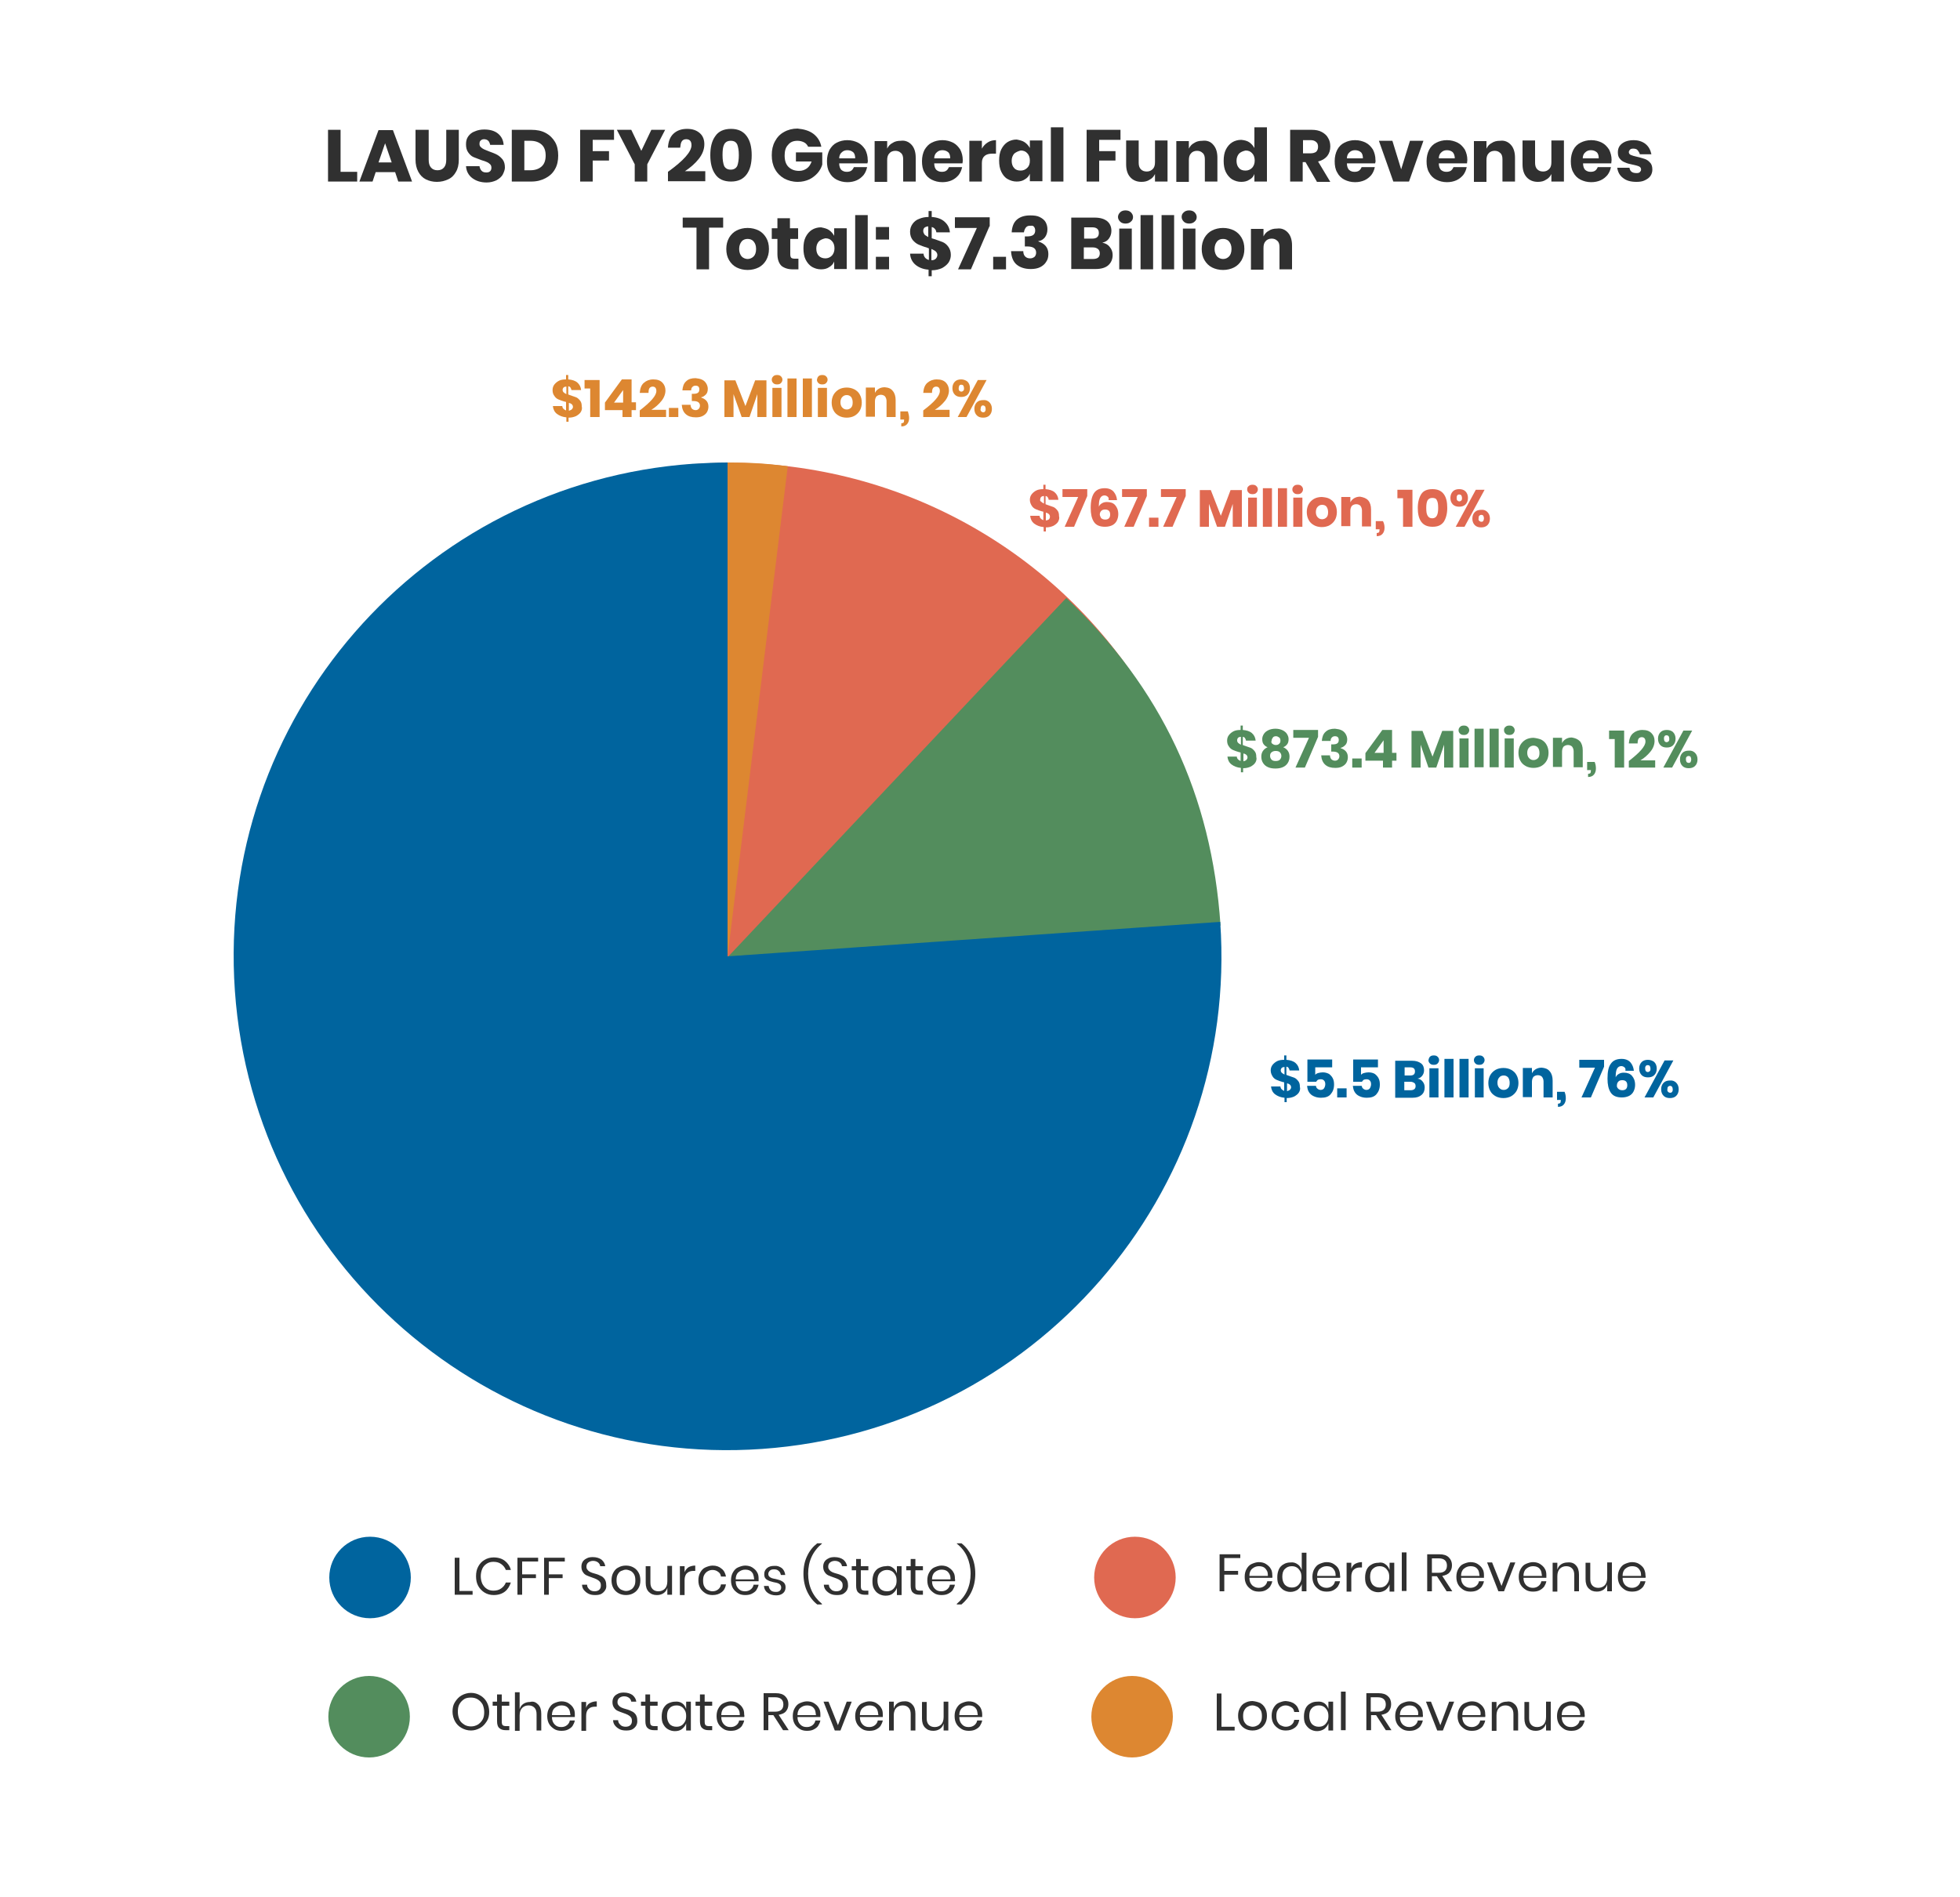 <?xml version="1.0" encoding="UTF-8"?> <!-- Generator: Adobe Illustrator 24.1.2, SVG Export Plug-In . SVG Version: 6.00 Build 0) --> <svg xmlns="http://www.w3.org/2000/svg" xmlns:xlink="http://www.w3.org/1999/xlink" version="1.1" id="Layer_1" x="0px" y="0px" viewBox="0 0 625 605" style="enable-background:new 0 0 625 605;" xml:space="preserve"> <style type="text/css"> .st0{fill:#E06951;} .st1{fill:#538D5D;} .st2{fill:#00649E;} .st3{fill:#DD8731;} .st4{enable-background:new ;} .st5{fill:#303030;} </style> <g> <g> <ellipse class="st0" cx="232.7" cy="300.6" rx="155" ry="153"></ellipse> <g> <g> <path class="st1" d="M232,305.3l108-114.6c30.3,28.6,46.4,62.8,49.2,104.5L232,305.3z"></path> </g> </g> <g> <g> <path class="st2" d="M232,305l157.1-11c6.1,86.8-59.4,162-146.1,168.1S81,402.8,74.9,316S134.2,154,221,147.9 c3.5-0.2,7.5-0.4,11-0.4V305z"></path> </g> </g> <g> <g> <path class="st3" d="M232,305V147.5c7,0,12.3,0.3,19.2,1.2L232,305z"></path> </g> </g> </g> </g> <circle class="st2" cx="118" cy="503.1" r="13"></circle> <circle class="st0" cx="361.9" cy="503.1" r="13"></circle> <g class="st4"> <path class="st3" d="M185.2,131.4c-0.3,0.5-0.8,0.9-1.5,1.3c-0.7,0.3-1.4,0.5-2.4,0.5v1.3h-0.7v-1.4c-1.2-0.1-2.2-0.5-3-1.1 c-0.8-0.6-1.2-1.5-1.3-2.5h3c0,0.4,0.2,0.7,0.4,0.9c0.2,0.2,0.5,0.4,0.8,0.5v-2.7c-0.2-0.1-0.3-0.1-0.4-0.1c-0.8-0.2-1.5-0.5-2-0.7 c-0.5-0.2-1-0.6-1.3-1.1c-0.4-0.5-0.6-1.1-0.6-1.9c0-0.7,0.2-1.3,0.6-1.8c0.4-0.5,0.9-0.9,1.5-1.2c0.6-0.3,1.4-0.4,2.2-0.4v-1.4 h0.7v1.4c1.2,0.1,2.2,0.4,2.9,1c0.7,0.6,1.1,1.4,1.2,2.4h-3.1c0-0.3-0.2-0.6-0.3-0.8s-0.4-0.4-0.7-0.4v2.6l0.5,0.2 c0.8,0.3,1.5,0.5,2,0.7c0.5,0.2,0.9,0.6,1.3,1.1s0.5,1.1,0.5,1.8C185.7,130.3,185.5,130.9,185.2,131.4z M179.7,125.1 c0.2,0.2,0.5,0.4,0.9,0.6v-2.4c-0.4,0-0.7,0.1-0.9,0.3c-0.2,0.2-0.3,0.5-0.3,0.8C179.4,124.6,179.5,124.9,179.7,125.1z M182.3,130.6c0.2-0.2,0.4-0.5,0.4-0.8c0-0.3-0.1-0.6-0.3-0.8s-0.5-0.4-1-0.5v2.5C181.7,130.9,182,130.8,182.3,130.6z"></path> <path class="st3" d="M186.4,123.9v-2.7h4.8V133h-3v-9.1H186.4z"></path> <path class="st3" d="M192.9,130.8v-2.4l5.4-7.4h3.1v7.3h1.4v2.5h-1.4v2.2h-2.9v-2.2H192.9z M198.7,124.4l-2.9,4h2.9V124.4z"></path> <path class="st3" d="M209.3,124.7c0-0.9-0.4-1.4-1.2-1.4c-0.4,0-0.8,0.2-1,0.5c-0.2,0.3-0.3,0.8-0.3,1.5H204 c0.1-1.4,0.5-2.5,1.3-3.2c0.8-0.7,1.8-1.1,3-1.1c1.3,0,2.2,0.3,2.9,1c0.6,0.6,1,1.5,1,2.5c0,1.1-0.4,2.3-1.3,3.4 c-0.9,1.1-1.9,2-3.2,2.8h4.7v2.3H204v-2.1C207.5,128.2,209.3,126.2,209.3,124.7z"></path> <path class="st3" d="M216.3,130.1v2.9h-3v-2.9H216.3z"></path> <path class="st3" d="M223.9,121.1c0.6,0.3,1,0.7,1.3,1.2c0.3,0.5,0.5,1.1,0.5,1.7c0,0.8-0.2,1.4-0.6,1.8s-0.9,0.8-1.5,0.9v0.1 c1.5,0.5,2.3,1.4,2.3,2.9c0,0.7-0.2,1.3-0.5,1.8c-0.3,0.5-0.8,0.9-1.4,1.2c-0.6,0.3-1.3,0.4-2.1,0.4c-1.4,0-2.4-0.3-3.2-1 c-0.8-0.7-1.2-1.7-1.3-3h2.8c0,0.5,0.2,0.9,0.4,1.2c0.3,0.3,0.7,0.5,1.2,0.5c0.4,0,0.7-0.1,1-0.4c0.2-0.2,0.4-0.6,0.4-1 c0-1-0.7-1.5-2.1-1.5h-0.5v-2.3h0.5c1.3,0,1.9-0.4,1.9-1.4c0-0.4-0.1-0.7-0.3-0.9c-0.2-0.2-0.5-0.3-0.9-0.3c-0.4,0-0.7,0.1-1,0.4 s-0.4,0.6-0.4,1.1h-2.8c0.1-1.2,0.4-2.2,1.2-2.9c0.7-0.7,1.7-1,3-1C222.6,120.7,223.3,120.8,223.9,121.1z"></path> <path class="st3" d="M244.4,121.3V133h-2.9v-7.3L239,133h-2.5l-2.6-7.3v7.3h-2.9v-11.7h3.5l3.2,8.2l3.1-8.2H244.4z"></path> <path class="st3" d="M246.6,120c0.3-0.3,0.7-0.4,1.2-0.4s0.9,0.1,1.2,0.4c0.3,0.3,0.5,0.6,0.5,1.1c0,0.4-0.2,0.8-0.5,1.1 c-0.3,0.3-0.7,0.4-1.2,0.4s-0.9-0.1-1.2-0.4c-0.3-0.3-0.5-0.6-0.5-1.1C246.1,120.6,246.3,120.3,246.6,120z M249.2,123.7v9.3h-2.9 v-9.3H249.2z"></path> <path class="st3" d="M254,120.7V133h-2.9v-12.3H254z"></path> <path class="st3" d="M258.9,120.7V133H256v-12.3H258.9z"></path> <path class="st3" d="M261,120c0.3-0.3,0.7-0.4,1.2-0.4s0.9,0.1,1.2,0.4c0.3,0.3,0.5,0.6,0.5,1.1c0,0.4-0.2,0.8-0.5,1.1 c-0.3,0.3-0.7,0.4-1.2,0.4s-0.9-0.1-1.2-0.4c-0.3-0.3-0.5-0.6-0.5-1.1C260.6,120.6,260.7,120.3,261,120z M263.7,123.7v9.3h-2.9 v-9.3H263.7z"></path> <path class="st3" d="M272.5,124.2c0.7,0.4,1.3,0.9,1.7,1.7c0.4,0.7,0.6,1.6,0.6,2.5s-0.2,1.8-0.6,2.5c-0.4,0.7-1,1.3-1.7,1.7 c-0.7,0.4-1.6,0.6-2.5,0.6s-1.8-0.2-2.5-0.6c-0.7-0.4-1.3-0.9-1.7-1.7c-0.4-0.7-0.6-1.6-0.6-2.5s0.2-1.8,0.6-2.5 c0.4-0.7,1-1.3,1.7-1.7c0.7-0.4,1.6-0.6,2.5-0.6S271.7,123.8,272.5,124.2z M268.6,126.6c-0.4,0.4-0.6,1-0.6,1.7 c0,0.7,0.2,1.3,0.6,1.7c0.4,0.4,0.8,0.6,1.4,0.6s1-0.2,1.4-0.6c0.4-0.4,0.5-1,0.5-1.7c0-0.7-0.2-1.3-0.5-1.7 c-0.4-0.4-0.8-0.6-1.4-0.6S269,126.2,268.6,126.6z"></path> <path class="st3" d="M284.7,124.7c0.6,0.7,0.9,1.7,0.9,2.9v5.4h-2.9v-5.1c0-0.6-0.2-1.1-0.5-1.5c-0.3-0.3-0.8-0.5-1.3-0.5 c-0.6,0-1,0.2-1.4,0.5c-0.3,0.4-0.5,0.9-0.5,1.6v4.9h-2.9v-9.3h2.9v1.7c0.3-0.6,0.7-1,1.2-1.3c0.5-0.3,1.1-0.5,1.9-0.5 C283.3,123.6,284.1,123.9,284.7,124.7z"></path> <path class="st3" d="M289.9,133.3c0,0.8-0.2,1.4-0.6,1.9s-1,0.8-1.9,0.8v-1c0.3,0,0.5-0.1,0.7-0.2c0.1-0.1,0.2-0.4,0.2-0.8v-0.2 h-1.2v-2.6h2.4C289.7,131.9,289.9,132.6,289.9,133.3z"></path> <path class="st3" d="M299.7,124.7c0-0.9-0.4-1.4-1.2-1.4c-0.4,0-0.8,0.2-1,0.5c-0.2,0.3-0.3,0.8-0.3,1.5h-2.8 c0.1-1.4,0.5-2.5,1.3-3.2c0.8-0.7,1.8-1.1,3-1.1c1.3,0,2.2,0.3,2.9,1c0.6,0.6,1,1.5,1,2.5c0,1.1-0.4,2.3-1.3,3.4 c-0.9,1.1-1.9,2-3.2,2.8h4.7v2.3h-8.4v-2.1C298,128.2,299.7,126.2,299.7,124.7z"></path> <path class="st3" d="M308.5,121.7c0.5,0.5,0.8,1.2,0.8,2.1s-0.3,1.6-0.8,2.1c-0.5,0.5-1.2,0.7-2,0.7c-0.8,0-1.5-0.2-2-0.7 c-0.5-0.5-0.8-1.2-0.8-2.1s0.3-1.6,0.8-2.1c0.5-0.5,1.2-0.7,2-0.7C307.3,121,308,121.3,308.5,121.7z M314.6,121.2l-6.4,11.8h-2.8 l6.4-11.8H314.6z M305.9,124.6c0.2,0.2,0.4,0.3,0.6,0.3c0.3,0,0.5-0.1,0.7-0.3s0.2-0.5,0.2-0.8s-0.1-0.6-0.2-0.8s-0.4-0.3-0.7-0.3 c-0.3,0-0.5,0.1-0.6,0.3s-0.2,0.5-0.2,0.8S305.7,124.4,305.9,124.6z M315.5,128.3c0.5,0.5,0.8,1.2,0.8,2.1c0,0.9-0.3,1.6-0.8,2.1 c-0.5,0.5-1.2,0.7-2,0.7c-0.8,0-1.5-0.2-2-0.7c-0.5-0.5-0.8-1.2-0.8-2.1c0-0.9,0.3-1.6,0.8-2.1c0.5-0.5,1.2-0.7,2-0.7 C314.3,127.5,315,127.8,315.5,128.3z M312.9,131.2c0.2,0.2,0.4,0.3,0.6,0.3c0.3,0,0.5-0.1,0.6-0.3c0.2-0.2,0.2-0.5,0.2-0.8 c0-0.3-0.1-0.6-0.2-0.8c-0.2-0.2-0.4-0.3-0.6-0.3c-0.3,0-0.5,0.1-0.6,0.3s-0.2,0.5-0.2,0.8C312.6,130.7,312.7,131,312.9,131.2z"></path> </g> <g class="st4"> <path class="st1" d="M400.3,243.2c-0.3,0.5-0.8,0.9-1.5,1.3c-0.7,0.3-1.4,0.5-2.4,0.5v1.3h-0.7v-1.4c-1.2-0.1-2.2-0.5-3-1.1 c-0.8-0.6-1.2-1.5-1.3-2.5h3c0,0.4,0.2,0.7,0.4,0.9c0.2,0.2,0.5,0.4,0.8,0.5V240c-0.2-0.1-0.3-0.1-0.4-0.1c-0.8-0.2-1.5-0.5-2-0.7 c-0.5-0.2-1-0.6-1.3-1.1c-0.4-0.5-0.6-1.1-0.6-1.9c0-0.7,0.2-1.3,0.6-1.8c0.4-0.5,0.9-0.9,1.5-1.2c0.6-0.3,1.4-0.4,2.2-0.4v-1.4 h0.7v1.4c1.2,0.1,2.2,0.4,2.9,1c0.7,0.6,1.1,1.4,1.2,2.4h-3.1c0-0.3-0.2-0.6-0.3-0.8s-0.4-0.4-0.7-0.4v2.6l0.5,0.2 c0.8,0.3,1.5,0.5,2,0.7s0.9,0.6,1.3,1.1c0.4,0.5,0.5,1.1,0.5,1.8C400.8,242.1,400.6,242.7,400.3,243.2z M394.8,236.9 c0.2,0.2,0.5,0.4,0.9,0.6V235c-0.4,0-0.7,0.1-0.9,0.3c-0.2,0.2-0.3,0.5-0.3,0.8C394.5,236.4,394.6,236.7,394.8,236.9z M397.4,242.4 c0.2-0.2,0.4-0.5,0.4-0.8c0-0.3-0.1-0.6-0.3-0.8c-0.2-0.2-0.5-0.4-1-0.5v2.5C396.8,242.7,397.2,242.6,397.4,242.4z"></path> <path class="st1" d="M403,234.1c0.3-0.5,0.8-0.9,1.4-1.2c0.6-0.3,1.4-0.5,2.3-0.5c0.9,0,1.7,0.2,2.3,0.5c0.6,0.3,1.1,0.7,1.4,1.2 c0.3,0.5,0.5,1,0.5,1.6c0,0.6-0.1,1.2-0.4,1.6c-0.3,0.4-0.7,0.8-1.3,1c1.3,0.6,2,1.6,2,3c0,0.8-0.2,1.5-0.6,2.1 c-0.4,0.6-0.9,1-1.6,1.3c-0.7,0.3-1.5,0.4-2.3,0.4c-0.8,0-1.6-0.1-2.3-0.4c-0.7-0.3-1.2-0.7-1.6-1.3c-0.4-0.6-0.6-1.3-0.6-2.1 c0-1.4,0.7-2.4,2-3c-0.6-0.2-1-0.6-1.3-1c-0.3-0.4-0.4-1-0.4-1.6C402.5,235.1,402.7,234.6,403,234.1z M405.5,242.3 c0.3,0.3,0.7,0.4,1.3,0.4c0.5,0,1-0.1,1.3-0.4s0.5-0.7,0.5-1.2s-0.2-0.9-0.5-1.2c-0.3-0.3-0.8-0.4-1.3-0.4s-0.9,0.1-1.3,0.4 s-0.5,0.7-0.5,1.2S405.2,242,405.5,242.3z M405.7,237.2c0.3,0.2,0.6,0.4,1.1,0.4s0.8-0.1,1.1-0.4c0.3-0.2,0.4-0.6,0.4-1 c0-0.4-0.1-0.8-0.4-1s-0.6-0.4-1-0.4s-0.8,0.1-1,0.4s-0.4,0.6-0.4,1C405.3,236.6,405.4,236.9,405.7,237.2z"></path> <path class="st1" d="M420.3,235l-4.2,9.8h-3l4.3-9.5h-5v-2.5h7.9V235z"></path> <path class="st1" d="M427.8,232.9c0.6,0.3,1,0.7,1.3,1.2c0.3,0.5,0.5,1.1,0.5,1.7c0,0.8-0.2,1.4-0.6,1.8s-0.9,0.8-1.5,0.9v0.1 c1.5,0.5,2.3,1.4,2.3,2.9c0,0.7-0.2,1.3-0.5,1.8c-0.3,0.5-0.8,0.9-1.4,1.2c-0.6,0.3-1.3,0.4-2.1,0.4c-1.4,0-2.4-0.3-3.2-1 c-0.8-0.7-1.2-1.7-1.3-3h2.8c0,0.5,0.2,0.9,0.4,1.2c0.3,0.3,0.7,0.5,1.2,0.5c0.4,0,0.7-0.1,1-0.4c0.2-0.2,0.4-0.6,0.4-1 c0-1-0.7-1.5-2.1-1.5h-0.5v-2.3h0.5c1.3,0,1.9-0.4,1.9-1.4c0-0.4-0.1-0.7-0.3-0.9s-0.5-0.3-0.9-0.3c-0.4,0-0.7,0.1-1,0.4 s-0.4,0.6-0.4,1.1h-2.8c0.1-1.2,0.4-2.2,1.2-2.9c0.7-0.7,1.7-1,3-1C426.5,232.5,427.2,232.6,427.8,232.9z"></path> <path class="st1" d="M434.2,241.9v2.9h-3v-2.9H434.2z"></path> <path class="st1" d="M435.4,242.6v-2.4l5.4-7.4h3.1v7.3h1.4v2.5h-1.4v2.2H441v-2.2H435.4z M441.2,236.1l-2.9,4h2.9V236.1z"></path> <path class="st1" d="M463.4,233.1v11.7h-2.9v-7.3l-2.5,7.3h-2.5l-2.5-7.3v7.3h-2.9v-11.7h3.5l3.2,8.2l3.1-8.2H463.4z"></path> <path class="st1" d="M465.6,231.8c0.3-0.3,0.7-0.4,1.2-0.4c0.5,0,0.9,0.1,1.2,0.4c0.3,0.3,0.5,0.6,0.5,1.1c0,0.4-0.2,0.8-0.5,1.1 c-0.3,0.3-0.7,0.4-1.2,0.4c-0.5,0-0.9-0.1-1.2-0.4c-0.3-0.3-0.5-0.6-0.5-1.1C465.1,232.4,465.3,232.1,465.6,231.8z M468.3,235.5 v9.3h-2.9v-9.3H468.3z"></path> <path class="st1" d="M473.1,232.4v12.3h-2.9v-12.3H473.1z"></path> <path class="st1" d="M477.9,232.4v12.3H475v-12.3H477.9z"></path> <path class="st1" d="M480.1,231.8c0.3-0.3,0.7-0.4,1.2-0.4c0.5,0,0.9,0.1,1.2,0.4c0.3,0.3,0.5,0.6,0.5,1.1c0,0.4-0.2,0.8-0.5,1.1 c-0.3,0.3-0.7,0.4-1.2,0.4c-0.5,0-0.9-0.1-1.2-0.4c-0.3-0.3-0.5-0.6-0.5-1.1C479.6,232.4,479.7,232.1,480.1,231.8z M482.7,235.5 v9.3h-2.9v-9.3H482.7z"></path> <path class="st1" d="M491.5,235.9c0.7,0.4,1.3,0.9,1.7,1.7c0.4,0.7,0.6,1.6,0.6,2.5s-0.2,1.8-0.6,2.5c-0.4,0.7-1,1.3-1.7,1.7 c-0.7,0.4-1.6,0.6-2.5,0.6c-0.9,0-1.8-0.2-2.5-0.6c-0.7-0.4-1.3-0.9-1.7-1.7c-0.4-0.7-0.6-1.6-0.6-2.5s0.2-1.8,0.6-2.5 c0.4-0.7,1-1.3,1.7-1.7c0.7-0.4,1.6-0.6,2.5-0.6C489.9,235.4,490.8,235.6,491.5,235.9z M487.6,238.4c-0.4,0.4-0.6,1-0.6,1.7 c0,0.7,0.2,1.3,0.6,1.7c0.4,0.4,0.8,0.6,1.4,0.6c0.5,0,1-0.2,1.4-0.6c0.4-0.4,0.5-1,0.5-1.7c0-0.7-0.2-1.3-0.5-1.7 c-0.4-0.4-0.8-0.6-1.4-0.6C488.5,237.8,488,238,487.6,238.4z"></path> <path class="st1" d="M503.8,236.4c0.6,0.7,0.9,1.7,0.9,2.9v5.4h-2.9v-5.1c0-0.6-0.2-1.1-0.5-1.5c-0.3-0.3-0.8-0.5-1.3-0.5 c-0.6,0-1,0.2-1.4,0.5c-0.3,0.4-0.5,0.9-0.5,1.6v4.9h-2.9v-9.3h2.9v1.7c0.3-0.6,0.7-1,1.2-1.3c0.5-0.3,1.1-0.5,1.9-0.5 C502.3,235.4,503.1,235.7,503.8,236.4z"></path> <path class="st1" d="M508.9,245.1c0,0.8-0.2,1.4-0.6,1.9c-0.4,0.5-1,0.8-1.9,0.8v-1c0.3,0,0.5-0.1,0.7-0.2c0.1-0.1,0.2-0.4,0.2-0.8 v-0.2h-1.2V243h2.4C508.8,243.7,508.9,244.4,508.9,245.1z"></path> <path class="st1" d="M513.1,235.7V233h4.8v11.8h-3v-9.1H513.1z"></path> <path class="st1" d="M524.7,236.5c0-0.9-0.4-1.4-1.2-1.4c-0.4,0-0.8,0.2-1,0.5c-0.2,0.3-0.3,0.8-0.3,1.5h-2.8 c0.1-1.4,0.5-2.5,1.3-3.2c0.8-0.7,1.8-1.1,3-1.1c1.3,0,2.2,0.3,2.9,1s1,1.5,1,2.5c0,1.1-0.4,2.3-1.3,3.4s-1.9,2-3.2,2.8h4.7v2.3 h-8.4v-2.1C522.9,240,524.7,238,524.7,236.5z"></path> <path class="st1" d="M533.5,233.5c0.5,0.5,0.8,1.2,0.8,2.1s-0.3,1.6-0.8,2.1c-0.5,0.5-1.2,0.7-2,0.7c-0.8,0-1.5-0.2-2-0.7 c-0.5-0.5-0.8-1.2-0.8-2.1s0.3-1.6,0.8-2.1c0.5-0.5,1.2-0.7,2-0.7C532.3,232.8,533,233,533.5,233.5z M539.6,233l-6.4,11.8h-2.8 l6.4-11.8H539.6z M530.8,236.4c0.2,0.2,0.4,0.3,0.6,0.3c0.3,0,0.5-0.1,0.7-0.3c0.2-0.2,0.2-0.5,0.2-0.8s-0.1-0.6-0.2-0.8 c-0.2-0.2-0.4-0.3-0.7-0.3c-0.3,0-0.5,0.1-0.6,0.3c-0.2,0.2-0.2,0.5-0.2,0.8S530.7,236.2,530.8,236.4z M540.5,240.1 c0.5,0.5,0.8,1.2,0.8,2.1c0,0.9-0.3,1.6-0.8,2.1c-0.5,0.5-1.2,0.7-2,0.7c-0.8,0-1.5-0.2-2-0.7c-0.5-0.5-0.8-1.2-0.8-2.1 c0-0.9,0.3-1.6,0.8-2.1c0.5-0.5,1.2-0.7,2-0.7C539.3,239.3,540,239.6,540.5,240.1z M537.8,243c0.2,0.2,0.4,0.3,0.7,0.3 c0.3,0,0.5-0.1,0.6-0.3s0.2-0.5,0.2-0.8c0-0.3-0.1-0.6-0.2-0.8s-0.4-0.3-0.6-0.3c-0.3,0-0.5,0.1-0.7,0.3c-0.2,0.2-0.2,0.5-0.2,0.8 C537.6,242.5,537.7,242.8,537.8,243z"></path> </g> <g class="st4"> <path class="st0" d="M337.4,166.4c-0.3,0.5-0.8,0.9-1.5,1.3c-0.7,0.3-1.4,0.5-2.4,0.5v1.3h-0.7v-1.4c-1.2-0.1-2.2-0.5-3-1.1 c-0.8-0.6-1.2-1.5-1.3-2.5h3c0,0.4,0.2,0.7,0.4,0.9c0.2,0.2,0.5,0.4,0.8,0.5v-2.7c-0.2-0.1-0.3-0.1-0.4-0.1c-0.8-0.2-1.5-0.5-2-0.7 c-0.5-0.2-1-0.6-1.3-1.1s-0.6-1.1-0.6-1.9c0-0.7,0.2-1.3,0.6-1.8c0.4-0.5,0.9-0.9,1.5-1.2s1.4-0.4,2.2-0.4v-1.4h0.7v1.4 c1.2,0.1,2.2,0.4,2.9,1c0.7,0.6,1.1,1.4,1.2,2.4h-3.1c0-0.3-0.2-0.6-0.3-0.8s-0.4-0.4-0.7-0.4v2.6l0.5,0.2c0.8,0.3,1.5,0.5,2,0.7 c0.5,0.2,0.9,0.6,1.3,1.1c0.4,0.5,0.5,1.1,0.5,1.8C337.9,165.3,337.7,165.8,337.4,166.4z M332,160c0.2,0.2,0.5,0.4,0.9,0.6v-2.4 c-0.4,0-0.7,0.1-0.9,0.3c-0.2,0.2-0.3,0.5-0.3,0.8C331.6,159.6,331.7,159.8,332,160z M334.5,165.6c0.2-0.2,0.3-0.5,0.3-0.8 c0-0.3-0.1-0.6-0.3-0.8c-0.2-0.2-0.5-0.4-1-0.5v2.5C334,165.9,334.3,165.8,334.5,165.6z"></path> <path class="st0" d="M346.7,158.2l-4.2,9.8h-3l4.3-9.5h-5v-2.5h7.9V158.2z"></path> <path class="st0" d="M353.2,158.4c-0.2-0.2-0.6-0.4-1-0.4c-0.6,0-1.1,0.3-1.4,0.9c-0.3,0.6-0.4,1.5-0.4,2.7c0.2-0.5,0.5-0.8,1-1.1 c0.5-0.3,1-0.4,1.6-0.4c1.1,0,2,0.3,2.6,1c0.6,0.7,1,1.6,1,2.9c0,0.8-0.2,1.5-0.5,2.1c-0.3,0.6-0.8,1.1-1.4,1.4s-1.4,0.5-2.3,0.5 c-1.7,0-2.9-0.5-3.6-1.6c-0.7-1.1-1-2.5-1-4.4c0-2.2,0.4-3.8,1.1-4.8c0.7-1,1.8-1.5,3.4-1.5c1.2,0,2.2,0.4,2.8,1.1 c0.6,0.7,1,1.6,1.1,2.7h-2.7C353.6,159,353.5,158.6,353.2,158.4z M351.1,165.2c0.3,0.3,0.7,0.5,1.3,0.5c0.5,0,0.9-0.1,1.2-0.4 c0.3-0.3,0.4-0.7,0.4-1.2c0-0.5-0.1-0.9-0.4-1.2s-0.7-0.4-1.2-0.4c-0.5,0-0.9,0.1-1.2,0.4c-0.3,0.3-0.5,0.7-0.5,1.2 C350.7,164.4,350.9,164.8,351.1,165.2z"></path> <path class="st0" d="M365.7,158.2l-4.2,9.8h-3l4.3-9.5h-5v-2.5h7.9V158.2z"></path> <path class="st0" d="M369.4,165.1v2.9h-3v-2.9H369.4z"></path> <path class="st0" d="M378.1,158.2l-4.2,9.8h-3l4.3-9.5h-5v-2.5h7.9V158.2z"></path> <path class="st0" d="M396,156.3V168h-2.9v-7.3l-2.5,7.3h-2.5l-2.6-7.3v7.3h-2.9v-11.7h3.5l3.2,8.2l3.1-8.2H396z"></path> <path class="st0" d="M398.2,155c0.3-0.3,0.7-0.4,1.2-0.4c0.5,0,0.9,0.1,1.2,0.4c0.3,0.3,0.5,0.6,0.5,1.1c0,0.4-0.2,0.8-0.5,1.1 c-0.3,0.3-0.7,0.4-1.2,0.4c-0.5,0-0.9-0.1-1.2-0.4c-0.3-0.3-0.5-0.6-0.5-1.1C397.7,155.6,397.8,155.3,398.2,155z M400.8,158.7v9.3 H398v-9.3H400.8z"></path> <path class="st0" d="M405.6,155.6V168h-2.9v-12.3H405.6z"></path> <path class="st0" d="M410.4,155.6V168h-2.9v-12.3H410.4z"></path> <path class="st0" d="M412.6,155c0.3-0.3,0.7-0.4,1.2-0.4c0.5,0,0.9,0.1,1.2,0.4c0.3,0.3,0.5,0.6,0.5,1.1c0,0.4-0.2,0.8-0.5,1.1 c-0.3,0.3-0.7,0.4-1.2,0.4c-0.5,0-0.9-0.1-1.2-0.4c-0.3-0.3-0.5-0.6-0.5-1.1C412.1,155.6,412.3,155.3,412.6,155z M415.3,158.7v9.3 h-2.9v-9.3H415.3z"></path> <path class="st0" d="M424,159.1c0.7,0.4,1.3,0.9,1.7,1.7c0.4,0.7,0.6,1.6,0.6,2.5s-0.2,1.8-0.6,2.5c-0.4,0.7-1,1.3-1.7,1.7 c-0.7,0.4-1.6,0.6-2.5,0.6c-0.9,0-1.8-0.2-2.5-0.6c-0.7-0.4-1.3-0.9-1.7-1.7c-0.4-0.7-0.6-1.6-0.6-2.5s0.2-1.8,0.6-2.5 c0.4-0.7,1-1.3,1.7-1.7c0.7-0.4,1.6-0.6,2.5-0.6C422.5,158.6,423.3,158.7,424,159.1z M420.2,161.6c-0.4,0.4-0.6,1-0.6,1.7 c0,0.7,0.2,1.3,0.6,1.7s0.8,0.6,1.4,0.6c0.5,0,1-0.2,1.4-0.6s0.5-1,0.5-1.7c0-0.7-0.2-1.3-0.5-1.7s-0.8-0.6-1.4-0.6 C421,161,420.6,161.2,420.2,161.6z"></path> <path class="st0" d="M436.3,159.6c0.6,0.7,0.9,1.7,0.9,2.9v5.4h-2.9v-5.1c0-0.6-0.2-1.1-0.5-1.5c-0.3-0.3-0.8-0.5-1.3-0.5 c-0.6,0-1,0.2-1.4,0.5c-0.3,0.4-0.5,0.9-0.5,1.6v4.9h-2.9v-9.3h2.9v1.7c0.3-0.6,0.7-1,1.2-1.3c0.5-0.3,1.1-0.5,1.9-0.5 C434.8,158.6,435.7,158.9,436.3,159.6z"></path> <path class="st0" d="M441.5,168.3c0,0.8-0.2,1.4-0.6,1.9c-0.4,0.5-1,0.8-1.9,0.8v-1c0.3,0,0.5-0.1,0.7-0.2c0.1-0.1,0.2-0.4,0.2-0.8 v-0.2h-1.2v-2.6h2.3C441.3,166.8,441.5,167.5,441.5,168.3z"></path> <path class="st0" d="M445.6,158.9v-2.7h4.8V168h-3v-9.1H445.6z"></path> <path class="st0" d="M452.1,162c0-1.8,0.4-3.3,1.1-4.4c0.7-1.1,1.9-1.6,3.6-1.6c1.6,0,2.8,0.5,3.6,1.6c0.8,1.1,1.1,2.5,1.1,4.4 c0,1.8-0.4,3.3-1.1,4.4c-0.8,1.1-1.9,1.6-3.6,1.6c-1.6,0-2.8-0.5-3.6-1.6C452.4,165.3,452.1,163.8,452.1,162z M458.6,162 c0-1.1-0.1-1.9-0.4-2.4c-0.2-0.6-0.7-0.8-1.5-0.8c-0.7,0-1.2,0.3-1.5,0.8c-0.3,0.6-0.4,1.4-0.4,2.4c0,1.1,0.1,1.9,0.4,2.4 c0.3,0.6,0.8,0.9,1.5,0.9c0.7,0,1.2-0.3,1.5-0.9S458.6,163,458.6,162z"></path> <path class="st0" d="M467.3,156.7c0.5,0.5,0.8,1.2,0.8,2.1s-0.3,1.6-0.8,2.1c-0.5,0.5-1.2,0.7-2,0.7c-0.8,0-1.5-0.2-2-0.7 c-0.5-0.5-0.8-1.2-0.8-2.1s0.3-1.6,0.8-2.1c0.5-0.5,1.2-0.7,2-0.7C466.1,156,466.8,156.2,467.3,156.7z M473.4,156.2L467,168h-2.8 l6.4-11.8H473.4z M464.7,159.6c0.2,0.2,0.4,0.3,0.6,0.3c0.3,0,0.5-0.1,0.7-0.3c0.2-0.2,0.2-0.5,0.2-0.8s-0.1-0.6-0.2-0.8 c-0.2-0.2-0.4-0.3-0.7-0.3c-0.3,0-0.5,0.1-0.6,0.3c-0.2,0.2-0.2,0.5-0.2,0.8S464.5,159.4,464.7,159.6z M474.3,163.3 c0.5,0.5,0.8,1.2,0.8,2.1c0,0.9-0.3,1.6-0.8,2.1c-0.5,0.5-1.2,0.7-2,0.7c-0.8,0-1.5-0.2-2-0.7c-0.5-0.5-0.8-1.2-0.8-2.1 c0-0.9,0.3-1.6,0.8-2.1c0.5-0.5,1.2-0.7,2-0.7C473.2,162.5,473.8,162.8,474.3,163.3z M471.7,166.1c0.2,0.2,0.4,0.3,0.7,0.3 c0.3,0,0.5-0.1,0.6-0.3s0.2-0.5,0.2-0.8c0-0.3-0.1-0.6-0.2-0.8s-0.4-0.3-0.6-0.3c-0.3,0-0.5,0.1-0.7,0.3c-0.2,0.2-0.2,0.5-0.2,0.8 C471.4,165.7,471.5,166,471.7,166.1z"></path> </g> <g class="st4"> <path class="st2" d="M414.2,348.4c-0.3,0.5-0.8,0.9-1.5,1.3c-0.7,0.3-1.4,0.5-2.4,0.5v1.3h-0.7v-1.4c-1.2-0.1-2.2-0.5-3-1.1 c-0.8-0.6-1.2-1.5-1.3-2.5h3c0,0.4,0.2,0.7,0.4,0.9c0.2,0.2,0.5,0.4,0.8,0.5v-2.7c-0.2-0.1-0.3-0.1-0.4-0.1c-0.8-0.2-1.5-0.5-2-0.7 c-0.5-0.2-1-0.6-1.3-1.1s-0.6-1.1-0.6-1.9c0-0.7,0.2-1.3,0.6-1.8c0.4-0.5,0.9-0.9,1.5-1.2c0.6-0.3,1.4-0.4,2.2-0.4v-1.4h0.7v1.4 c1.2,0.1,2.2,0.4,2.9,1c0.7,0.6,1.1,1.4,1.2,2.4h-3.1c0-0.3-0.2-0.6-0.3-0.8s-0.4-0.4-0.7-0.4v2.6l0.5,0.2c0.8,0.3,1.5,0.5,2,0.7 c0.5,0.2,0.9,0.6,1.3,1.1c0.4,0.5,0.5,1.1,0.5,1.8C414.7,347.3,414.5,347.9,414.2,348.4z M408.7,342.1c0.2,0.2,0.5,0.4,0.9,0.6 v-2.4c-0.4,0-0.7,0.1-0.9,0.3c-0.2,0.2-0.3,0.5-0.3,0.8C408.4,341.6,408.5,341.9,408.7,342.1z M411.3,347.6 c0.2-0.2,0.4-0.5,0.4-0.8c0-0.3-0.1-0.6-0.3-0.8c-0.2-0.2-0.5-0.4-1-0.5v2.5C410.7,347.9,411,347.8,411.3,347.6z"></path> <path class="st2" d="M424.7,340.4h-5.3v2.4c0.2-0.3,0.6-0.5,1-0.6c0.4-0.1,0.9-0.2,1.4-0.2c0.8,0,1.4,0.2,2,0.5 c0.5,0.4,0.9,0.8,1.2,1.4c0.3,0.6,0.4,1.2,0.4,2c0,1.3-0.4,2.3-1.1,3.1s-1.7,1.1-3.1,1.1c-0.9,0-1.7-0.2-2.3-0.5 c-0.7-0.3-1.2-0.8-1.5-1.3c-0.4-0.6-0.5-1.2-0.6-2h2.8c0.1,0.4,0.2,0.7,0.5,0.9c0.2,0.2,0.6,0.4,1,0.4c0.5,0,0.9-0.2,1.1-0.5 s0.4-0.8,0.4-1.3c0-0.5-0.1-0.9-0.4-1.2c-0.3-0.3-0.6-0.4-1.1-0.4c-0.4,0-0.7,0.1-0.9,0.2c-0.2,0.2-0.4,0.4-0.5,0.6h-2.8v-7.1h7.9 V340.4z"></path> <path class="st2" d="M429.4,347.1v2.9h-3v-2.9H429.4z"></path> <path class="st2" d="M439.3,340.4H434v2.4c0.2-0.3,0.6-0.5,1-0.6c0.4-0.1,0.9-0.2,1.4-0.2c0.8,0,1.5,0.2,2,0.5 c0.5,0.4,0.9,0.8,1.2,1.4s0.4,1.2,0.4,2c0,1.3-0.4,2.3-1.1,3.1c-0.7,0.8-1.7,1.1-3.1,1.1c-0.9,0-1.7-0.2-2.3-0.5 c-0.7-0.3-1.2-0.8-1.5-1.3c-0.4-0.6-0.5-1.2-0.6-2h2.8c0.1,0.4,0.2,0.7,0.5,0.9c0.2,0.2,0.6,0.4,1,0.4c0.5,0,0.9-0.2,1.1-0.5 s0.4-0.8,0.4-1.3c0-0.5-0.1-0.9-0.4-1.2c-0.3-0.3-0.6-0.4-1.1-0.4c-0.4,0-0.7,0.1-0.9,0.2c-0.2,0.2-0.4,0.4-0.5,0.6h-2.8v-7.1h7.9 V340.4z"></path> <path class="st2" d="M453.7,345c0.4,0.5,0.6,1.1,0.6,1.8c0,1-0.3,1.8-1,2.4c-0.7,0.6-1.6,0.9-2.9,0.9h-5.5v-11.8h5.4 c1.2,0,2.1,0.3,2.8,0.8c0.7,0.5,1,1.3,1,2.2c0,0.7-0.2,1.3-0.6,1.8c-0.4,0.5-0.9,0.8-1.5,0.9C452.7,344.1,453.3,344.4,453.7,345z M447.8,343h1.9c1,0,1.5-0.4,1.5-1.3s-0.5-1.3-1.5-1.3h-1.8V343z M451.4,346.4c0-0.4-0.1-0.8-0.4-1c-0.3-0.2-0.7-0.4-1.2-0.4h-2 v2.7h2C450.9,347.7,451.4,347.2,451.4,346.4z"></path> <path class="st2" d="M456,337c0.3-0.3,0.7-0.4,1.2-0.4s0.9,0.1,1.2,0.4c0.3,0.3,0.5,0.6,0.5,1.1c0,0.4-0.2,0.8-0.5,1.1 c-0.3,0.3-0.7,0.4-1.2,0.4s-0.9-0.1-1.2-0.4c-0.3-0.3-0.5-0.6-0.5-1.1C455.6,337.6,455.7,337.3,456,337z M458.7,340.7v9.3h-2.9 v-9.3H458.7z"></path> <path class="st2" d="M463.5,337.7V350h-2.9v-12.3H463.5z"></path> <path class="st2" d="M468.3,337.7V350h-2.9v-12.3H468.3z"></path> <path class="st2" d="M470.5,337c0.3-0.3,0.7-0.4,1.2-0.4c0.5,0,0.9,0.1,1.2,0.4c0.3,0.3,0.5,0.6,0.5,1.1c0,0.4-0.2,0.8-0.5,1.1 c-0.3,0.3-0.7,0.4-1.2,0.4c-0.5,0-0.9-0.1-1.2-0.4c-0.3-0.3-0.5-0.6-0.5-1.1C470,337.6,470.2,337.3,470.5,337z M473.1,340.7v9.3 h-2.8v-9.3H473.1z"></path> <path class="st2" d="M481.9,341.2c0.7,0.4,1.3,0.9,1.7,1.7c0.4,0.7,0.6,1.6,0.6,2.5s-0.2,1.8-0.6,2.5c-0.4,0.7-1,1.3-1.7,1.7 c-0.7,0.4-1.6,0.6-2.5,0.6s-1.8-0.2-2.5-0.6c-0.7-0.4-1.3-0.9-1.7-1.7c-0.4-0.7-0.6-1.6-0.6-2.5s0.2-1.8,0.6-2.5 c0.4-0.7,1-1.3,1.7-1.7c0.7-0.4,1.6-0.6,2.5-0.6S481.2,340.8,481.9,341.2z M478.1,343.6c-0.4,0.4-0.6,1-0.6,1.7 c0,0.7,0.2,1.3,0.6,1.7s0.8,0.6,1.4,0.6s1-0.2,1.4-0.6c0.4-0.4,0.5-1,0.5-1.7c0-0.7-0.2-1.3-0.5-1.7c-0.4-0.4-0.8-0.6-1.4-0.6 S478.4,343.2,478.1,343.6z"></path> <path class="st2" d="M494.2,341.7c0.6,0.7,0.9,1.7,0.9,2.9v5.4h-2.9v-5.1c0-0.6-0.2-1.1-0.5-1.5c-0.3-0.3-0.8-0.5-1.3-0.5 c-0.6,0-1,0.2-1.4,0.5c-0.3,0.4-0.5,0.9-0.5,1.6v4.9h-2.9v-9.3h2.9v1.7c0.3-0.6,0.7-1,1.2-1.3s1.1-0.5,1.9-0.5 C492.7,340.6,493.6,340.9,494.2,341.7z"></path> <path class="st2" d="M499.3,350.3c0,0.8-0.2,1.4-0.6,1.9s-1,0.8-1.9,0.8v-1c0.3,0,0.5-0.1,0.7-0.2c0.1-0.1,0.2-0.4,0.2-0.8v-0.2 h-1.2v-2.6h2.4C499.2,348.9,499.3,349.6,499.3,350.3z"></path> <path class="st2" d="M511.5,340.2l-4.2,9.8h-3l4.3-9.5h-5v-2.5h7.9V340.2z"></path> <path class="st2" d="M518,340.4c-0.2-0.2-0.6-0.4-1-0.4c-0.6,0-1.1,0.3-1.4,0.9c-0.3,0.6-0.4,1.5-0.4,2.7c0.2-0.5,0.5-0.8,1-1.1 c0.5-0.3,1-0.4,1.6-0.4c1.1,0,2,0.3,2.6,1c0.6,0.7,1,1.6,1,2.9c0,0.8-0.2,1.5-0.5,2.1c-0.3,0.6-0.8,1.1-1.4,1.4 c-0.6,0.3-1.4,0.5-2.3,0.5c-1.7,0-2.9-0.5-3.6-1.6c-0.7-1.1-1-2.5-1-4.4c0-2.2,0.3-3.8,1.1-4.8c0.7-1,1.8-1.5,3.4-1.5 c1.2,0,2.2,0.4,2.8,1.1c0.6,0.7,1,1.6,1.1,2.7h-2.7C518.4,341,518.3,340.6,518,340.4z M516,347.2c0.3,0.3,0.7,0.5,1.3,0.5 c0.5,0,0.9-0.1,1.2-0.4c0.3-0.3,0.4-0.7,0.4-1.2c0-0.5-0.1-0.9-0.4-1.2s-0.7-0.4-1.2-0.4c-0.5,0-0.9,0.1-1.2,0.4 c-0.3,0.3-0.5,0.7-0.5,1.2C515.5,346.5,515.7,346.9,516,347.2z"></path> <path class="st2" d="M527.5,338.7c0.5,0.5,0.8,1.2,0.8,2.1s-0.3,1.6-0.8,2.1c-0.5,0.5-1.2,0.7-2,0.7c-0.8,0-1.5-0.2-2-0.7 c-0.5-0.5-0.8-1.2-0.8-2.1s0.3-1.6,0.8-2.1c0.5-0.5,1.2-0.7,2-0.7C526.3,338,527,338.3,527.5,338.7z M533.6,338.2l-6.4,11.8h-2.8 l6.4-11.8H533.6z M524.8,341.6c0.2,0.2,0.4,0.3,0.6,0.3c0.3,0,0.5-0.1,0.7-0.3s0.2-0.5,0.2-0.8s-0.1-0.6-0.2-0.8s-0.4-0.3-0.7-0.3 c-0.3,0-0.5,0.1-0.6,0.3c-0.2,0.2-0.2,0.5-0.2,0.8S524.7,341.4,524.8,341.6z M534.5,345.3c0.5,0.5,0.8,1.2,0.8,2.1 c0,0.9-0.3,1.6-0.8,2.1c-0.5,0.5-1.2,0.7-2,0.7c-0.8,0-1.5-0.2-2-0.7c-0.5-0.5-0.8-1.2-0.8-2.1c0-0.9,0.3-1.6,0.8-2.1 c0.5-0.5,1.2-0.7,2-0.7C533.3,344.5,534,344.8,534.5,345.3z M531.9,348.2c0.2,0.2,0.4,0.3,0.7,0.3c0.3,0,0.5-0.1,0.6-0.3 c0.2-0.2,0.2-0.5,0.2-0.8c0-0.3-0.1-0.6-0.2-0.8c-0.2-0.2-0.4-0.3-0.6-0.3c-0.3,0-0.5,0.1-0.7,0.3c-0.2,0.2-0.2,0.5-0.2,0.8 C531.6,347.7,531.7,348,531.9,348.2z"></path> </g> <g class="st4"> <path class="st5" d="M146.5,507.4h4.2v1.2H145v-11.8h1.5V507.4z"></path> <path class="st5" d="M161,497.8c0.9,0.7,1.6,1.7,1.9,2.9h-1.6c-0.3-0.8-0.8-1.4-1.5-1.9c-0.7-0.5-1.5-0.7-2.5-0.7 c-0.8,0-1.5,0.2-2.1,0.6c-0.6,0.4-1.1,0.9-1.4,1.6s-0.5,1.5-0.5,2.4c0,0.9,0.2,1.7,0.5,2.4c0.4,0.7,0.8,1.2,1.4,1.6 c0.6,0.4,1.3,0.6,2.1,0.6c1,0,1.8-0.2,2.5-0.7c0.7-0.5,1.2-1.1,1.5-1.9h1.6c-0.4,1.2-1,2.2-1.9,2.9c-0.9,0.7-2.1,1.1-3.6,1.1 c-1.1,0-2.1-0.3-2.9-0.8c-0.8-0.5-1.5-1.2-2-2.1c-0.5-0.9-0.7-1.9-0.7-3.1c0-1.2,0.2-2.2,0.7-3.1c0.5-0.9,1.1-1.6,2-2.1 c0.8-0.5,1.8-0.8,2.9-0.8C158.9,496.7,160.1,497.1,161,497.8z"></path> <path class="st5" d="M171.6,496.8v1.2h-5.1v4.1h4.4v1.2h-4.4v5.3H165v-11.8H171.6z"></path> <path class="st5" d="M180.1,496.8v1.2h-5.1v4.1h4.4v1.2h-4.4v5.3h-1.5v-11.8H180.1z"></path> <path class="st5" d="M193,507.1c-0.3,0.5-0.7,0.9-1.2,1.2c-0.5,0.3-1.2,0.4-2,0.4c-0.8,0-1.5-0.1-2.1-0.4c-0.6-0.3-1.1-0.7-1.5-1.2 c-0.4-0.5-0.6-1.1-0.6-1.7h1.6c0,0.3,0.1,0.7,0.3,1c0.2,0.3,0.5,0.6,0.8,0.8c0.4,0.2,0.8,0.3,1.3,0.3c0.7,0,1.2-0.2,1.5-0.5 c0.4-0.4,0.5-0.8,0.5-1.4c0-0.5-0.1-0.9-0.4-1.2c-0.2-0.3-0.6-0.5-0.9-0.7c-0.4-0.2-0.9-0.4-1.5-0.6c-0.7-0.2-1.3-0.5-1.8-0.7 c-0.4-0.2-0.8-0.5-1.1-1c-0.3-0.4-0.5-1-0.5-1.7c0-0.6,0.1-1.1,0.4-1.6s0.7-0.8,1.3-1.1c0.5-0.3,1.2-0.4,1.9-0.4 c1.2,0,2.1,0.3,2.8,0.8c0.7,0.6,1.1,1.3,1.2,2.1h-1.6c-0.1-0.5-0.3-0.9-0.7-1.2s-0.9-0.5-1.6-0.5c-0.6,0-1.1,0.2-1.5,0.5 c-0.4,0.3-0.6,0.8-0.6,1.3c0,0.5,0.1,0.8,0.4,1.1c0.2,0.3,0.5,0.5,0.9,0.7c0.4,0.2,0.8,0.3,1.5,0.5c0.8,0.2,1.4,0.5,1.8,0.7 c0.5,0.2,0.9,0.6,1.2,1c0.3,0.5,0.5,1,0.5,1.8C193.4,506.1,193.3,506.6,193,507.1z"></path> <path class="st5" d="M202,499.9c0.7,0.4,1.2,0.9,1.6,1.6c0.4,0.7,0.6,1.5,0.6,2.5c0,1-0.2,1.8-0.6,2.5c-0.4,0.7-0.9,1.2-1.6,1.6 c-0.7,0.4-1.5,0.6-2.4,0.6s-1.7-0.2-2.4-0.6c-0.7-0.4-1.2-0.9-1.6-1.6c-0.4-0.7-0.6-1.5-0.6-2.5c0-1,0.2-1.8,0.6-2.5 c0.4-0.7,0.9-1.3,1.6-1.6c0.7-0.4,1.5-0.6,2.4-0.6S201.3,499.5,202,499.9z M198.1,501c-0.5,0.2-0.8,0.6-1.1,1.1 c-0.3,0.5-0.4,1.1-0.4,1.9c0,0.7,0.1,1.4,0.4,1.9c0.3,0.5,0.7,0.9,1.1,1.1c0.5,0.2,1,0.4,1.5,0.4s1-0.1,1.5-0.4 c0.5-0.2,0.8-0.6,1.1-1.1c0.3-0.5,0.4-1.1,0.4-1.9c0-0.7-0.1-1.4-0.4-1.9c-0.3-0.5-0.7-0.9-1.1-1.1c-0.5-0.2-1-0.4-1.5-0.4 S198.6,500.8,198.1,501z"></path> <path class="st5" d="M214.3,499.4v9.2h-1.5v-2.2c-0.2,0.7-0.6,1.3-1.2,1.7c-0.6,0.4-1.3,0.6-2.1,0.6c-1.1,0-1.9-0.3-2.6-1 s-1-1.7-1-2.9v-5.3h1.5v5.2c0,0.9,0.2,1.6,0.7,2.1c0.5,0.5,1.1,0.7,1.9,0.7c0.8,0,1.5-0.3,2-0.8s0.8-1.3,0.8-2.4v-4.9H214.3z"></path> <path class="st5" d="M219.6,499.8c0.6-0.3,1.3-0.5,2.1-0.5v1.7h-0.5c-0.9,0-1.6,0.2-2.1,0.7c-0.5,0.4-0.8,1.2-0.8,2.2v4.8h-1.5 v-9.2h1.5v1.9C218.6,500.7,219,500.2,219.6,499.8z"></path> <path class="st5" d="M230.1,500.3c0.8,0.6,1.2,1.5,1.4,2.5h-1.6c-0.1-0.7-0.4-1.2-0.9-1.5c-0.5-0.4-1.1-0.6-1.8-0.6 c-0.5,0-1,0.1-1.5,0.4c-0.4,0.2-0.8,0.6-1.1,1.1c-0.3,0.5-0.4,1.1-0.4,1.9c0,0.7,0.1,1.4,0.4,1.9c0.3,0.5,0.6,0.9,1.1,1.1 c0.4,0.2,0.9,0.4,1.5,0.4c0.7,0,1.3-0.2,1.8-0.6c0.5-0.4,0.8-0.9,0.9-1.6h1.6c-0.2,1.1-0.6,1.9-1.4,2.5c-0.8,0.6-1.7,0.9-2.9,0.9 c-0.9,0-1.7-0.2-2.3-0.6s-1.2-0.9-1.6-1.6s-0.6-1.5-0.6-2.5c0-1,0.2-1.8,0.6-2.5s0.9-1.3,1.6-1.6s1.5-0.6,2.3-0.6 C228.4,499.3,229.3,499.6,230.1,500.3z"></path> <path class="st5" d="M241.9,504.3h-7.3c0,1,0.3,1.8,0.9,2.4s1.2,0.8,2.1,0.8c0.7,0,1.3-0.2,1.8-0.6c0.5-0.4,0.8-0.9,0.9-1.5h1.6 c-0.1,0.6-0.4,1.2-0.7,1.7s-0.9,0.9-1.5,1.2c-0.6,0.3-1.3,0.4-2.1,0.4c-0.9,0-1.7-0.2-2.3-0.6s-1.2-0.9-1.6-1.6s-0.6-1.5-0.6-2.5 c0-1,0.2-1.8,0.6-2.5s0.9-1.3,1.6-1.6s1.5-0.6,2.3-0.6c0.9,0,1.7,0.2,2.3,0.6s1.2,0.9,1.5,1.5c0.4,0.6,0.5,1.3,0.5,2.1 C241.9,503.8,241.9,504.1,241.9,504.3z M240.1,501.9c-0.3-0.5-0.6-0.8-1-1c-0.4-0.2-0.9-0.3-1.5-0.3c-0.8,0-1.5,0.3-2.1,0.8 c-0.6,0.5-0.9,1.3-0.9,2.3h5.9C240.4,502.9,240.3,502.4,240.1,501.9z"></path> <path class="st5" d="M249.3,500.1c0.6,0.5,1,1.3,1.1,2.2H249c-0.1-0.5-0.3-1-0.7-1.3c-0.4-0.4-0.9-0.5-1.5-0.5 c-0.5,0-1,0.1-1.3,0.4c-0.3,0.3-0.5,0.6-0.5,1.1c0,0.3,0.1,0.6,0.3,0.8c0.2,0.2,0.5,0.4,0.8,0.5s0.7,0.2,1.3,0.3 c0.7,0.2,1.2,0.3,1.6,0.5c0.4,0.2,0.8,0.4,1.1,0.8s0.4,0.8,0.4,1.4c0,0.7-0.3,1.4-0.8,1.8c-0.6,0.5-1.3,0.7-2.2,0.7 c-1.1,0-2-0.3-2.7-0.8s-1.1-1.2-1.2-2.2h1.5c0.1,0.6,0.3,1,0.7,1.4s1,0.5,1.7,0.5c0.5,0,0.9-0.1,1.2-0.4s0.4-0.6,0.4-1 c0-0.4-0.1-0.6-0.3-0.9c-0.2-0.2-0.5-0.4-0.8-0.5c-0.3-0.1-0.7-0.2-1.3-0.3c-0.7-0.2-1.2-0.3-1.6-0.5c-0.4-0.2-0.8-0.4-1-0.7 c-0.3-0.3-0.4-0.8-0.4-1.4c0-0.8,0.3-1.4,0.9-1.9c0.6-0.5,1.3-0.7,2.3-0.7C247.8,499.3,248.6,499.6,249.3,500.1z"></path> <path class="st5" d="M257.4,496.2c0.8-1.7,1.9-3,3.2-4h1.5v0.1c-2.9,2.4-4.4,5.6-4.4,9.6c0,4,1.5,7.2,4.4,9.6v0.2h-1.5 c-1.3-1-2.4-2.4-3.2-4.1s-1.2-3.6-1.2-5.7C256.2,499.7,256.6,497.8,257.4,496.2z"></path> <path class="st5" d="M270.1,507.1c-0.3,0.5-0.7,0.9-1.2,1.2c-0.5,0.3-1.2,0.4-2,0.4c-0.8,0-1.5-0.1-2.1-0.4 c-0.6-0.3-1.1-0.7-1.5-1.2c-0.4-0.5-0.6-1.1-0.6-1.7h1.6c0,0.3,0.1,0.7,0.3,1c0.2,0.3,0.5,0.6,0.8,0.8c0.4,0.2,0.8,0.3,1.3,0.3 c0.7,0,1.2-0.2,1.5-0.5c0.4-0.4,0.5-0.8,0.5-1.4c0-0.5-0.1-0.9-0.4-1.2c-0.2-0.3-0.6-0.5-0.9-0.7c-0.4-0.2-0.9-0.4-1.5-0.6 c-0.7-0.2-1.3-0.5-1.8-0.7c-0.4-0.2-0.8-0.5-1.1-1c-0.3-0.4-0.5-1-0.5-1.7c0-0.6,0.1-1.1,0.4-1.6s0.7-0.8,1.3-1.1 c0.5-0.3,1.2-0.4,1.9-0.4c1.2,0,2.1,0.3,2.8,0.8c0.7,0.6,1.1,1.3,1.2,2.1h-1.6c-0.1-0.5-0.3-0.9-0.7-1.2s-0.9-0.5-1.6-0.5 c-0.6,0-1.1,0.2-1.5,0.5c-0.4,0.3-0.6,0.8-0.6,1.3c0,0.5,0.1,0.8,0.4,1.1c0.2,0.3,0.5,0.5,0.9,0.7c0.4,0.2,0.8,0.3,1.5,0.5 c0.8,0.2,1.4,0.5,1.8,0.7c0.5,0.2,0.9,0.6,1.2,1c0.3,0.5,0.5,1,0.5,1.8C270.5,506.1,270.3,506.6,270.1,507.1z"></path> <path class="st5" d="M276.9,507.3v1.3h-1.1c-0.9,0-1.6-0.2-2.1-0.7c-0.5-0.4-0.7-1.2-0.7-2.2v-4.9h-1.4v-1.3h1.4v-2.3h1.5v2.3h2.4 v1.3h-2.4v5c0,0.6,0.1,1,0.3,1.2s0.6,0.3,1.1,0.3H276.9z"></path> <path class="st5" d="M284.7,500c0.6,0.4,1,1,1.3,1.8v-2.3h1.5v9.2H286v-2.3c-0.2,0.7-0.7,1.3-1.3,1.8s-1.4,0.7-2.3,0.7 c-0.8,0-1.5-0.2-2.2-0.6s-1.1-0.9-1.5-1.6c-0.4-0.7-0.5-1.5-0.5-2.5c0-1,0.2-1.8,0.5-2.5c0.4-0.7,0.9-1.3,1.5-1.6s1.4-0.6,2.2-0.6 C283.3,499.3,284.1,499.5,284.7,500z M280.6,501.6c-0.6,0.6-0.8,1.4-0.8,2.5c0,1,0.3,1.9,0.8,2.5s1.3,0.9,2.2,0.9 c0.6,0,1.1-0.1,1.6-0.4c0.5-0.3,0.8-0.7,1.1-1.2s0.4-1.1,0.4-1.8s-0.1-1.3-0.4-1.8c-0.3-0.5-0.6-0.9-1.1-1.2 c-0.5-0.3-1-0.4-1.6-0.4C282,500.7,281.2,501,280.6,501.6z"></path> <path class="st5" d="M294.3,507.3v1.3h-1.1c-0.9,0-1.6-0.2-2.1-0.7c-0.5-0.4-0.7-1.2-0.7-2.2v-4.9H289v-1.3h1.4v-2.3h1.5v2.3h2.4 v1.3h-2.4v5c0,0.6,0.1,1,0.3,1.2s0.6,0.3,1.1,0.3H294.3z"></path> <path class="st5" d="M304.5,504.3h-7.3c0,1,0.3,1.8,0.9,2.4s1.2,0.8,2.1,0.8c0.7,0,1.3-0.2,1.8-0.6c0.5-0.4,0.8-0.9,0.9-1.5h1.6 c-0.1,0.6-0.4,1.2-0.7,1.7s-0.9,0.9-1.5,1.2c-0.6,0.3-1.3,0.4-2.1,0.4c-0.9,0-1.7-0.2-2.3-0.6s-1.2-0.9-1.6-1.6s-0.6-1.5-0.6-2.5 c0-1,0.2-1.8,0.6-2.5s0.9-1.3,1.6-1.6s1.5-0.6,2.3-0.6c0.9,0,1.7,0.2,2.3,0.6s1.2,0.9,1.5,1.5c0.4,0.6,0.5,1.3,0.5,2.1 C304.6,503.8,304.6,504.1,304.5,504.3z M302.7,501.9c-0.3-0.5-0.6-0.8-1-1c-0.4-0.2-0.9-0.3-1.5-0.3c-0.8,0-1.5,0.3-2.1,0.8 c-0.6,0.5-0.9,1.3-0.9,2.3h5.9C303.1,502.9,303,502.4,302.7,501.9z"></path> <path class="st5" d="M309.8,507.6c-0.8,1.7-1.9,3-3.2,4.1h-1.5v-0.2c2.9-2.4,4.4-5.6,4.4-9.6c0-2-0.4-3.8-1.1-5.4 c-0.7-1.6-1.8-3-3.3-4.2v-0.1h1.5c1.3,1,2.4,2.4,3.2,4c0.8,1.7,1.2,3.6,1.2,5.7C311,504,310.6,505.9,309.8,507.6z"></path> </g> <g class="st4"> <path class="st5" d="M108.6,54.8h5.3v3.1h-9.3V41.4h4V54.8z"></path> <path class="st5" d="M126,54.9h-6.2l-1,3h-4.2l6.1-16.4h4.6l6.1,16.4H127L126,54.9z M124.9,51.8l-2.1-6.1l-2.1,6.1H124.9z"></path> <path class="st5" d="M136.7,41.4v9.5c0,1.1,0.2,1.9,0.7,2.5s1.2,0.9,2.1,0.9c0.9,0,1.6-0.3,2.1-0.9s0.7-1.4,0.7-2.5v-9.5h4v9.5 c0,1.6-0.3,2.9-0.9,3.9c-0.6,1.1-1.4,1.9-2.5,2.4s-2.2,0.8-3.6,0.8c-1.3,0-2.5-0.3-3.5-0.8s-1.8-1.3-2.4-2.4 c-0.6-1.1-0.9-2.4-0.9-3.9v-9.5H136.7z"></path> <path class="st5" d="M160.3,55.7c-0.4,0.7-1.1,1.3-2,1.8c-0.9,0.4-1.9,0.7-3.1,0.7c-1.9,0-3.4-0.5-4.6-1.4s-1.9-2.2-2-3.8h4.3 c0.1,0.6,0.3,1.1,0.7,1.5s0.9,0.5,1.5,0.5c0.5,0,0.9-0.1,1.2-0.4c0.3-0.3,0.4-0.7,0.4-1.1c0-0.4-0.1-0.8-0.4-1.1 c-0.3-0.3-0.6-0.5-1-0.7c-0.4-0.2-1-0.4-1.7-0.6c-1-0.4-1.9-0.7-2.6-1c-0.7-0.3-1.2-0.8-1.7-1.5s-0.7-1.5-0.7-2.6 c0-1,0.2-1.8,0.7-2.5c0.5-0.7,1.2-1.3,2.1-1.6c0.9-0.4,1.9-0.6,3-0.6c1.8,0,3.3,0.4,4.4,1.3c1.1,0.9,1.7,2.1,1.8,3.6h-4.3 c-0.1-0.5-0.3-1-0.6-1.3c-0.3-0.3-0.8-0.5-1.3-0.5c-0.5,0-0.8,0.1-1.1,0.4c-0.3,0.2-0.4,0.6-0.4,1.1c0,0.4,0.1,0.7,0.4,1 s0.6,0.5,1,0.7c0.4,0.2,1,0.4,1.7,0.7c1.1,0.4,1.9,0.7,2.6,1.1c0.7,0.4,1.2,0.9,1.7,1.5c0.5,0.7,0.7,1.5,0.7,2.6 C161,54.1,160.7,54.9,160.3,55.7z"></path> <path class="st5" d="M177,53.9c-0.7,1.3-1.7,2.2-3,2.9s-2.8,1.1-4.6,1.1h-6.2V41.4h6.2c1.8,0,3.3,0.3,4.6,1c1.3,0.7,2.3,1.7,3,2.9 c0.7,1.2,1,2.7,1,4.3C178,51.2,177.7,52.7,177,53.9z M172.7,53.1c0.9-0.8,1.3-2,1.3-3.5c0-1.5-0.4-2.7-1.3-3.5 c-0.9-0.8-2.1-1.2-3.6-1.2h-1.9v9.4h1.9C170.6,54.3,171.8,53.9,172.7,53.1z"></path> <path class="st5" d="M195.8,41.4v3.2H189v3.6h5.2v3H189v6.7h-4V41.4H195.8z"></path> <path class="st5" d="M212.1,41.4l-5.7,11v5.5h-4v-5.5l-5.7-11h4.6l3.2,6.7l3.2-6.7H212.1z"></path> <path class="st5" d="M220.5,46.3c0-1.3-0.6-1.9-1.7-1.9c-0.6,0-1.1,0.2-1.4,0.7c-0.3,0.4-0.4,1.1-0.5,2h-3.9c0.1-2,0.7-3.5,1.8-4.5 s2.5-1.5,4.3-1.5c1.8,0,3.1,0.5,4.1,1.4s1.4,2.1,1.4,3.5c0,1.6-0.6,3.2-1.8,4.7c-1.2,1.5-2.7,2.8-4.4,3.9h6.5v3.2H213v-3 C218,51.2,220.5,48.4,220.5,46.3z"></path> <path class="st5" d="M226.5,49.5c0-2.6,0.5-4.6,1.6-6.1c1-1.5,2.7-2.3,5-2.3c2.3,0,3.9,0.8,5,2.3c1.1,1.5,1.6,3.5,1.6,6.1 c0,2.6-0.5,4.6-1.6,6.1c-1.1,1.5-2.7,2.3-5,2.3c-2.3,0-4-0.8-5-2.3C227,54.1,226.5,52,226.5,49.5z M235.6,49.5 c0-1.5-0.2-2.6-0.5-3.4c-0.4-0.8-1-1.2-2.1-1.2c-1,0-1.7,0.4-2.1,1.2c-0.4,0.8-0.5,1.9-0.5,3.4c0,1.5,0.2,2.6,0.5,3.4 c0.4,0.8,1.1,1.2,2.1,1.2c1,0,1.7-0.4,2.1-1.2C235.4,52.1,235.6,50.9,235.6,49.5z"></path> <path class="st5" d="M259.4,42.7c1.3,1,2.2,2.4,2.5,4.1h-4.2c-0.3-0.6-0.7-1.1-1.3-1.4s-1.3-0.5-2.1-0.5c-1.3,0-2.3,0.4-3,1.3 c-0.8,0.8-1.1,2-1.1,3.4c0,1.6,0.4,2.8,1.2,3.6c0.8,0.8,1.9,1.3,3.4,1.3c1,0,1.8-0.3,2.5-0.8c0.7-0.5,1.2-1.3,1.5-2.2h-5v-2.9h8.4 v3.9c-0.3,1-0.8,1.9-1.5,2.7c-0.7,0.8-1.6,1.5-2.6,2c-1.1,0.5-2.3,0.8-3.7,0.8c-1.7,0-3.1-0.4-4.4-1.1c-1.2-0.7-2.2-1.7-2.9-3 s-1-2.7-1-4.4s0.3-3.1,1-4.4s1.6-2.3,2.9-3c1.2-0.7,2.7-1.1,4.3-1.1C256.4,41.2,258.1,41.7,259.4,42.7z"></path> <path class="st5" d="M276.6,52.1h-9c0,1,0.3,1.7,0.7,2.1c0.5,0.4,1,0.6,1.7,0.6c0.6,0,1.1-0.1,1.5-0.4c0.4-0.3,0.6-0.7,0.8-1.1h4.2 c-0.2,0.9-0.5,1.7-1.1,2.5c-0.6,0.7-1.3,1.3-2.2,1.7c-0.9,0.4-1.9,0.6-3,0.6c-1.3,0-2.4-0.3-3.4-0.8s-1.8-1.3-2.3-2.3 c-0.6-1-0.8-2.2-0.8-3.6c0-1.4,0.3-2.6,0.8-3.6c0.6-1,1.3-1.8,2.3-2.3s2.1-0.8,3.4-0.8c1.3,0,2.4,0.3,3.4,0.8s1.7,1.3,2.3,2.2 c0.5,1,0.8,2.1,0.8,3.3C276.8,51.4,276.7,51.7,276.6,52.1z M272,48.5c-0.5-0.4-1.1-0.6-1.8-0.6c-0.7,0-1.3,0.2-1.8,0.7 c-0.5,0.4-0.8,1.1-0.8,1.9h5.1C272.7,49.6,272.5,48.9,272,48.5z"></path> <path class="st5" d="M290.7,46.2c0.9,1,1.3,2.4,1.3,4.1v7.6h-4v-7.1c0-0.9-0.2-1.6-0.7-2c-0.5-0.5-1.1-0.7-1.8-0.7 c-0.8,0-1.5,0.3-1.9,0.8c-0.5,0.5-0.7,1.2-0.7,2.2v6.9h-4v-13h4v2.4c0.4-0.8,0.9-1.4,1.7-1.8c0.7-0.5,1.6-0.7,2.6-0.7 C288.6,44.7,289.8,45.2,290.7,46.2z"></path> <path class="st5" d="M306.9,52.1h-9c0,1,0.3,1.7,0.7,2.1c0.5,0.4,1,0.6,1.7,0.6c0.6,0,1.1-0.1,1.5-0.4c0.4-0.3,0.6-0.7,0.8-1.1h4.2 c-0.2,0.9-0.5,1.7-1.1,2.5c-0.6,0.7-1.3,1.3-2.2,1.7c-0.9,0.4-1.9,0.6-3,0.6c-1.3,0-2.4-0.3-3.4-0.8s-1.8-1.3-2.3-2.3 c-0.6-1-0.8-2.2-0.8-3.6c0-1.4,0.3-2.6,0.8-3.6c0.6-1,1.3-1.8,2.3-2.3s2.1-0.8,3.4-0.8c1.3,0,2.4,0.3,3.4,0.8s1.7,1.3,2.3,2.2 c0.5,1,0.8,2.1,0.8,3.3C307,51.4,307,51.7,306.9,52.1z M302.3,48.5c-0.5-0.4-1.1-0.6-1.8-0.6c-0.7,0-1.3,0.2-1.8,0.7 c-0.5,0.4-0.8,1.1-0.8,1.9h5.1C303,49.6,302.8,48.9,302.3,48.5z"></path> <path class="st5" d="M315,45.4c0.8-0.5,1.6-0.7,2.6-0.7V49h-1.1c-1.1,0-1.9,0.2-2.5,0.7c-0.6,0.5-0.9,1.2-0.9,2.3v5.9h-4v-13h4v2.5 C313.6,46.5,314.2,45.9,315,45.4z"></path> <path class="st5" d="M326.8,45.4c0.7,0.5,1.2,1.1,1.6,1.8v-2.4h4v13h-4v-2.4c-0.3,0.8-0.9,1.4-1.6,1.8c-0.7,0.5-1.6,0.7-2.6,0.7 c-1.1,0-2-0.3-2.9-0.8s-1.5-1.3-2-2.3c-0.5-1-0.7-2.2-0.7-3.6c0-1.4,0.2-2.6,0.7-3.6c0.5-1,1.2-1.8,2-2.3s1.8-0.8,2.9-0.8 C325.2,44.7,326.1,44.9,326.8,45.4z M323.4,49c-0.5,0.6-0.8,1.3-0.8,2.3s0.3,1.8,0.8,2.3c0.5,0.6,1.2,0.8,2.1,0.8 c0.8,0,1.5-0.3,2.1-0.9s0.8-1.3,0.8-2.3c0-1-0.3-1.8-0.8-2.3c-0.5-0.6-1.2-0.9-2.1-0.9C324.7,48.2,324,48.5,323.4,49z"></path> <path class="st5" d="M339.1,40.6v17.3h-4V40.6H339.1z"></path> <path class="st5" d="M357.3,41.4v3.2h-6.8v3.6h5.2v3h-5.2v6.7h-4V41.4H357.3z"></path> <path class="st5" d="M372.3,44.9v13h-4v-2.4c-0.4,0.8-0.9,1.4-1.7,1.8c-0.7,0.5-1.6,0.7-2.6,0.7c-1.5,0-2.7-0.5-3.6-1.5 c-0.9-1-1.3-2.4-1.3-4.1v-7.6h4v7.1c0,0.9,0.2,1.6,0.7,2.1c0.5,0.5,1.1,0.7,1.9,0.7c0.8,0,1.4-0.3,1.9-0.8c0.5-0.5,0.7-1.2,0.7-2.2 v-6.9H372.3z"></path> <path class="st5" d="M386.9,46.2c0.9,1,1.3,2.4,1.3,4.1v7.6h-4v-7.1c0-0.9-0.2-1.6-0.7-2c-0.5-0.5-1.1-0.7-1.8-0.7 c-0.8,0-1.5,0.3-1.9,0.8c-0.5,0.5-0.7,1.2-0.7,2.2v6.9h-4v-13h4v2.4c0.4-0.8,0.9-1.4,1.7-1.8c0.7-0.5,1.6-0.7,2.6-0.7 C384.9,44.7,386.1,45.2,386.9,46.2z"></path> <path class="st5" d="M398.4,45.4c0.7,0.5,1.2,1.1,1.6,1.8v-6.6h4v17.3h-4v-2.4c-0.3,0.8-0.8,1.4-1.6,1.8c-0.7,0.5-1.6,0.7-2.6,0.7 c-1.1,0-2-0.3-2.9-0.8c-0.8-0.5-1.5-1.3-2-2.3c-0.5-1-0.7-2.2-0.7-3.6c0-1.4,0.2-2.6,0.7-3.6c0.5-1,1.2-1.8,2-2.3 c0.8-0.5,1.8-0.8,2.9-0.8C396.8,44.7,397.7,44.9,398.4,45.4z M395.1,49c-0.5,0.6-0.8,1.3-0.8,2.3s0.3,1.8,0.8,2.3 c0.5,0.6,1.2,0.8,2.1,0.8c0.8,0,1.5-0.3,2.1-0.9c0.5-0.6,0.8-1.3,0.8-2.3c0-1-0.3-1.8-0.8-2.3c-0.5-0.6-1.2-0.9-2.1-0.9 C396.3,48.2,395.6,48.5,395.1,49z"></path> <path class="st5" d="M419.9,57.9l-3.6-6.2h-0.9v6.2h-4V41.4h6.8c1.3,0,2.4,0.2,3.3,0.7c0.9,0.5,1.6,1.1,2,1.9 c0.5,0.8,0.7,1.7,0.7,2.7c0,1.2-0.3,2.2-1,3.1c-0.7,0.8-1.6,1.4-2.9,1.7l3.9,6.5H419.9z M415.4,48.9h2.5c0.8,0,1.4-0.2,1.8-0.5 c0.4-0.4,0.6-0.9,0.6-1.6c0-0.7-0.2-1.2-0.6-1.5c-0.4-0.4-1-0.6-1.7-0.6h-2.5V48.9z"></path> <path class="st5" d="M438.5,52.1h-9c0,1,0.3,1.7,0.7,2.1c0.5,0.4,1,0.6,1.7,0.6c0.6,0,1.1-0.1,1.5-0.4c0.4-0.3,0.6-0.7,0.8-1.1h4.2 c-0.2,0.9-0.5,1.7-1.1,2.5c-0.6,0.7-1.3,1.3-2.2,1.7c-0.9,0.4-1.9,0.6-3,0.6c-1.3,0-2.4-0.3-3.4-0.8s-1.8-1.3-2.3-2.3 c-0.6-1-0.8-2.2-0.8-3.6c0-1.4,0.3-2.6,0.8-3.6s1.3-1.8,2.3-2.3s2.1-0.8,3.4-0.8c1.3,0,2.4,0.3,3.4,0.8s1.7,1.3,2.3,2.2 c0.5,1,0.8,2.1,0.8,3.3C438.7,51.4,438.6,51.7,438.5,52.1z M433.9,48.5c-0.5-0.4-1.1-0.6-1.8-0.6c-0.7,0-1.3,0.2-1.8,0.7 c-0.5,0.4-0.8,1.1-0.8,1.9h5.1C434.6,49.6,434.4,48.9,433.9,48.5z"></path> <path class="st5" d="M446.8,54l2.8-9.1h4.3l-4.6,13h-5l-4.6-13h4.3L446.8,54z"></path> <path class="st5" d="M467.8,52.1h-9c0,1,0.3,1.7,0.7,2.1c0.5,0.4,1,0.6,1.7,0.6c0.6,0,1.1-0.1,1.5-0.4c0.4-0.3,0.6-0.7,0.8-1.1h4.2 c-0.2,0.9-0.5,1.7-1.1,2.5c-0.6,0.7-1.3,1.3-2.2,1.7c-0.9,0.4-1.9,0.6-3,0.6c-1.3,0-2.4-0.3-3.4-0.8s-1.8-1.3-2.3-2.3 c-0.6-1-0.8-2.2-0.8-3.6c0-1.4,0.3-2.6,0.8-3.6s1.3-1.8,2.3-2.3s2.1-0.8,3.4-0.8c1.3,0,2.4,0.3,3.4,0.8s1.7,1.3,2.3,2.2 c0.5,1,0.8,2.1,0.8,3.3C467.9,51.4,467.8,51.7,467.8,52.1z M463.2,48.5c-0.5-0.4-1.1-0.6-1.8-0.6c-0.7,0-1.3,0.2-1.8,0.7 c-0.5,0.4-0.8,1.1-0.8,1.9h5.1C463.9,49.6,463.6,48.9,463.2,48.5z"></path> <path class="st5" d="M481.8,46.2c0.9,1,1.3,2.4,1.3,4.1v7.6h-4v-7.1c0-0.9-0.2-1.6-0.7-2c-0.5-0.5-1.1-0.7-1.8-0.7 c-0.8,0-1.5,0.3-1.9,0.8c-0.5,0.5-0.7,1.2-0.7,2.2v6.9h-4v-13h4v2.4c0.4-0.8,0.9-1.4,1.7-1.8c0.7-0.5,1.6-0.7,2.6-0.7 C479.7,44.7,480.9,45.2,481.8,46.2z"></path> <path class="st5" d="M498.7,44.9v13h-4v-2.4c-0.4,0.8-0.9,1.4-1.7,1.8c-0.7,0.5-1.6,0.7-2.6,0.7c-1.5,0-2.7-0.5-3.6-1.5 s-1.3-2.4-1.3-4.1v-7.6h4v7.1c0,0.9,0.2,1.6,0.7,2.1c0.5,0.5,1.1,0.7,1.9,0.7c0.8,0,1.4-0.3,1.9-0.8c0.5-0.5,0.7-1.2,0.7-2.2v-6.9 H498.7z"></path> <path class="st5" d="M513.8,52.1h-9c0,1,0.3,1.7,0.7,2.1c0.5,0.4,1,0.6,1.7,0.6c0.6,0,1.1-0.1,1.5-0.4c0.4-0.3,0.6-0.7,0.8-1.1h4.2 c-0.2,0.9-0.5,1.7-1.1,2.5c-0.6,0.7-1.3,1.3-2.2,1.7c-0.9,0.4-1.9,0.6-3,0.6c-1.3,0-2.4-0.3-3.4-0.8s-1.8-1.3-2.3-2.3 c-0.6-1-0.8-2.2-0.8-3.6c0-1.4,0.3-2.6,0.8-3.6s1.3-1.8,2.3-2.3s2.1-0.8,3.4-0.8c1.3,0,2.4,0.3,3.4,0.8s1.7,1.3,2.3,2.2 c0.5,1,0.8,2.1,0.8,3.3C513.9,51.4,513.8,51.7,513.8,52.1z M509.1,48.5c-0.5-0.4-1.1-0.6-1.8-0.6c-0.7,0-1.3,0.2-1.8,0.7 c-0.5,0.4-0.8,1.1-0.8,1.9h5.1C509.8,49.6,509.6,48.9,509.1,48.5z"></path> <path class="st5" d="M524.7,45.9c1,0.8,1.6,1.9,1.9,3.3h-3.7c-0.1-0.5-0.4-0.9-0.7-1.3s-0.9-0.5-1.4-0.5c-0.5,0-0.8,0.1-1,0.3 c-0.2,0.2-0.4,0.5-0.4,0.8c0,0.4,0.2,0.7,0.6,0.9c0.4,0.2,1.1,0.4,2,0.6c1,0.2,1.8,0.5,2.5,0.7c0.6,0.2,1.2,0.6,1.7,1.2 c0.5,0.5,0.7,1.3,0.7,2.2c0,0.7-0.2,1.4-0.6,2c-0.4,0.6-1,1-1.8,1.4s-1.7,0.5-2.7,0.5c-1.8,0-3.2-0.4-4.2-1.2 c-1.1-0.8-1.7-1.9-1.9-3.3h3.9c0.1,0.6,0.3,1,0.7,1.3c0.4,0.3,0.9,0.4,1.6,0.4c0.5,0,0.8-0.1,1-0.3c0.2-0.2,0.4-0.5,0.4-0.8 c0-0.5-0.2-0.8-0.6-1c-0.4-0.2-1.1-0.4-2.1-0.6c-1-0.2-1.8-0.4-2.4-0.7c-0.6-0.2-1.2-0.6-1.6-1.1c-0.5-0.5-0.7-1.2-0.7-2.1 c0-1.2,0.4-2.1,1.3-2.8c0.9-0.7,2.1-1.1,3.8-1.1C522.3,44.7,523.7,45.1,524.7,45.9z"></path> </g> <g class="st4"> <path class="st5" d="M230.6,69.4v3.2h-4.5v13.3h-4V72.6h-4.4v-3.2H230.6z"></path> <path class="st5" d="M241.9,73.5c1,0.5,1.8,1.3,2.4,2.3c0.6,1,0.9,2.2,0.9,3.6s-0.3,2.5-0.9,3.6c-0.6,1-1.4,1.8-2.4,2.3 c-1,0.5-2.2,0.8-3.5,0.8s-2.5-0.3-3.5-0.8c-1-0.5-1.8-1.3-2.4-2.3c-0.6-1-0.9-2.2-0.9-3.6s0.3-2.5,0.9-3.6c0.6-1,1.4-1.8,2.4-2.3 c1-0.5,2.2-0.8,3.5-0.8S240.9,73,241.9,73.5z M236.5,77c-0.5,0.6-0.8,1.4-0.8,2.4s0.3,1.8,0.8,2.4c0.5,0.5,1.2,0.8,1.9,0.8 s1.4-0.3,1.9-0.8c0.5-0.5,0.8-1.3,0.8-2.4s-0.3-1.8-0.8-2.4c-0.5-0.6-1.2-0.8-1.9-0.8S237,76.4,236.5,77z"></path> <path class="st5" d="M254.6,82.5v3.4h-1.8c-1.5,0-2.7-0.4-3.6-1.1c-0.8-0.8-1.3-2-1.3-3.8v-4.8h-1.8v-3.4h1.8v-3.2h4v3.2h2.6v3.4 H252v4.9c0,0.5,0.1,0.9,0.3,1.1c0.2,0.2,0.6,0.3,1.1,0.3H254.6z"></path> <path class="st5" d="M264.4,73.4c0.7,0.5,1.2,1.1,1.6,1.8v-2.4h4v13h-4v-2.4c-0.3,0.8-0.9,1.4-1.6,1.8c-0.7,0.5-1.6,0.7-2.6,0.7 c-1.1,0-2-0.3-2.9-0.8c-0.8-0.5-1.5-1.3-2-2.3s-0.7-2.2-0.7-3.6c0-1.4,0.2-2.6,0.7-3.6s1.2-1.8,2-2.3c0.8-0.5,1.8-0.8,2.9-0.8 C262.8,72.7,263.7,72.9,264.4,73.4z M261.1,77c-0.5,0.6-0.8,1.3-0.8,2.3s0.3,1.8,0.8,2.3s1.2,0.8,2.1,0.8c0.8,0,1.5-0.3,2.1-0.9 c0.5-0.6,0.8-1.3,0.8-2.3c0-1-0.3-1.8-0.8-2.3c-0.5-0.6-1.2-0.9-2.1-0.9C262.3,76.2,261.6,76.5,261.1,77z"></path> <path class="st5" d="M276.7,68.6v17.3h-4V68.6H276.7z"></path> <path class="st5" d="M283.5,72.4v4h-4.2v-4H283.5z M283.5,81.9v4h-4.2v-4H283.5z"></path> <path class="st5" d="M302.5,83.7c-0.5,0.7-1.2,1.3-2.1,1.8c-0.9,0.4-2,0.7-3.3,0.7v1.9h-1V86c-1.7-0.1-3.1-0.7-4.1-1.5 c-1.1-0.9-1.7-2.1-1.8-3.6h4.3c0,0.5,0.2,0.9,0.5,1.3c0.3,0.3,0.7,0.6,1.2,0.7v-3.7c-0.3-0.1-0.4-0.1-0.5-0.2 c-1.1-0.3-2.1-0.7-2.8-1c-0.7-0.3-1.3-0.8-1.9-1.5c-0.5-0.7-0.8-1.5-0.8-2.6c0-1,0.3-1.8,0.8-2.5c0.5-0.7,1.2-1.3,2.1-1.6 c0.9-0.4,1.9-0.6,3-0.6v-1.9h1v1.9c1.7,0.1,3.1,0.6,4.1,1.5c1,0.9,1.6,2,1.7,3.4h-4.3c-0.1-0.5-0.2-0.8-0.5-1.1 c-0.2-0.3-0.6-0.5-1-0.6v3.6l0.7,0.2c1.1,0.4,2.1,0.7,2.8,1c0.7,0.3,1.3,0.8,1.8,1.5c0.5,0.7,0.8,1.5,0.8,2.6 C303.2,82.1,303,82.9,302.5,83.7z M294.8,74.8c0.3,0.3,0.7,0.5,1.2,0.8v-3.4c-0.5,0-0.9,0.2-1.2,0.4c-0.3,0.3-0.4,0.6-0.4,1.1 C294.4,74.1,294.6,74.5,294.8,74.8z M298.4,82.5c0.3-0.3,0.5-0.7,0.5-1.2c0-0.4-0.2-0.8-0.5-1.1c-0.3-0.3-0.8-0.5-1.4-0.8V83 C297.7,83,298.1,82.8,298.4,82.5z"></path> <path class="st5" d="M315.5,72.2l-5.9,13.7h-4.1l6-13.2h-7v-3.4h11.1V72.2z"></path> <path class="st5" d="M320.8,81.9v4h-4.1v-4H320.8z"></path> <path class="st5" d="M331.5,69.2c0.8,0.4,1.5,0.9,1.9,1.6s0.6,1.5,0.6,2.3c0,1.1-0.3,1.9-0.8,2.6c-0.6,0.7-1.2,1.1-2.1,1.2v0.1 c2.1,0.7,3.2,2,3.2,4c0,1-0.2,1.8-0.7,2.5c-0.4,0.7-1.1,1.3-1.9,1.7c-0.8,0.4-1.8,0.6-3,0.6c-1.9,0-3.4-0.5-4.5-1.4 c-1.1-0.9-1.7-2.4-1.8-4.3h3.9c0,0.7,0.2,1.3,0.6,1.7c0.4,0.4,0.9,0.6,1.6,0.6c0.6,0,1-0.2,1.4-0.5c0.3-0.3,0.5-0.8,0.5-1.3 c0-1.4-1-2-2.9-2h-0.7v-3.2h0.7c1.8,0,2.6-0.6,2.6-1.9c0-0.6-0.2-1-0.5-1.3S329,72,328.4,72c-0.6,0-1,0.2-1.3,0.6s-0.5,0.9-0.6,1.5 h-3.9c0.1-1.7,0.6-3.1,1.6-4c1-0.9,2.4-1.4,4.3-1.4C329.7,68.7,330.7,68.8,331.5,69.2z"></path> <path class="st5" d="M353.9,78.8c0.6,0.7,0.9,1.6,0.9,2.5c0,1.4-0.5,2.5-1.4,3.3c-0.9,0.8-2.3,1.2-4.1,1.2h-7.7V69.4h7.5 c1.7,0,3,0.4,3.9,1.1c0.9,0.7,1.4,1.8,1.4,3.1c0,1-0.3,1.8-0.8,2.5c-0.5,0.7-1.2,1.1-2.1,1.3C352.6,77.6,353.4,78.1,353.9,78.8z M345.7,76.1h2.6c1.4,0,2.1-0.6,2.1-1.8c0-1.2-0.7-1.8-2.1-1.8h-2.6V76.1z M350.7,80.8c0-0.6-0.2-1.1-0.6-1.4 c-0.4-0.3-0.9-0.5-1.7-0.5h-2.8v3.7h2.9C350,82.6,350.7,82,350.7,80.8z"></path> <path class="st5" d="M357.2,67.7c0.4-0.4,1-0.6,1.7-0.6c0.7,0,1.3,0.2,1.7,0.6c0.4,0.4,0.7,0.9,0.7,1.5c0,0.6-0.2,1.1-0.7,1.5 c-0.4,0.4-1,0.6-1.7,0.6c-0.7,0-1.3-0.2-1.7-0.6c-0.4-0.4-0.7-0.9-0.7-1.5C356.5,68.6,356.8,68.1,357.2,67.7z M360.9,72.9v13h-4 v-13H360.9z"></path> <path class="st5" d="M367.7,68.6v17.3h-4V68.6H367.7z"></path> <path class="st5" d="M374.4,68.6v17.3h-4V68.6H374.4z"></path> <path class="st5" d="M377.5,67.7c0.4-0.4,1-0.6,1.7-0.6c0.7,0,1.3,0.2,1.7,0.6c0.4,0.4,0.7,0.9,0.7,1.5c0,0.6-0.2,1.1-0.7,1.5 c-0.4,0.4-1,0.6-1.7,0.6c-0.7,0-1.3-0.2-1.7-0.6c-0.4-0.4-0.7-0.9-0.7-1.5C376.8,68.6,377,68.1,377.5,67.7z M381.2,72.9v13h-4v-13 H381.2z"></path> <path class="st5" d="M393.5,73.5c1,0.5,1.8,1.3,2.4,2.3c0.6,1,0.9,2.2,0.9,3.6s-0.3,2.5-0.9,3.6c-0.6,1-1.4,1.8-2.4,2.3 c-1,0.5-2.2,0.8-3.5,0.8s-2.5-0.3-3.5-0.8s-1.8-1.3-2.4-2.3c-0.6-1-0.9-2.2-0.9-3.6s0.3-2.5,0.9-3.6c0.6-1,1.4-1.8,2.4-2.3 s2.2-0.8,3.5-0.8S392.5,73,393.5,73.5z M388.1,77c-0.5,0.6-0.8,1.4-0.8,2.4s0.3,1.8,0.8,2.4c0.5,0.5,1.2,0.8,1.9,0.8 c0.8,0,1.4-0.3,1.9-0.8c0.5-0.5,0.8-1.3,0.8-2.4s-0.3-1.8-0.8-2.4c-0.5-0.6-1.2-0.8-1.9-0.8C389.3,76.2,388.6,76.4,388.1,77z"></path> <path class="st5" d="M410.7,74.2c0.9,1,1.3,2.4,1.3,4.1v7.6h-4v-7.1c0-0.9-0.2-1.6-0.7-2c-0.5-0.5-1.1-0.7-1.8-0.7 c-0.8,0-1.5,0.3-1.9,0.8c-0.5,0.5-0.7,1.2-0.7,2.2v6.9h-4v-13h4v2.4c0.4-0.8,0.9-1.4,1.7-1.8c0.7-0.5,1.6-0.7,2.6-0.7 C408.6,72.7,409.8,73.2,410.7,74.2z"></path> </g> <g class="st4"> <path class="st5" d="M395.5,495.7v1.2h-5.1v4.1h4.4v1.2h-4.4v5.3h-1.5v-11.8H395.5z"></path> <path class="st5" d="M405.7,503.2h-7.3c0,1,0.3,1.8,0.9,2.4c0.6,0.5,1.2,0.8,2.1,0.8c0.7,0,1.3-0.2,1.8-0.6 c0.5-0.4,0.8-0.9,0.9-1.5h1.6c-0.1,0.6-0.4,1.2-0.7,1.7c-0.4,0.5-0.9,0.9-1.5,1.2c-0.6,0.3-1.3,0.4-2.1,0.4c-0.9,0-1.7-0.2-2.3-0.6 s-1.2-0.9-1.6-1.6c-0.4-0.7-0.6-1.5-0.6-2.5c0-1,0.2-1.8,0.6-2.5c0.4-0.7,0.9-1.3,1.6-1.6s1.5-0.6,2.3-0.6c0.9,0,1.7,0.2,2.3,0.6 s1.2,0.9,1.5,1.5c0.4,0.6,0.5,1.3,0.5,2.1C405.8,502.7,405.7,503,405.7,503.2z M403.9,500.8c-0.3-0.5-0.6-0.8-1-1 c-0.4-0.2-0.9-0.3-1.5-0.3c-0.8,0-1.5,0.3-2.1,0.8c-0.6,0.5-0.9,1.3-0.9,2.3h5.9C404.3,501.8,404.2,501.2,403.9,500.8z"></path> <path class="st5" d="M413.8,498.9c0.6,0.4,1,1,1.3,1.8v-5.5h1.5v12.3h-1.5v-2.3c-0.2,0.7-0.7,1.3-1.3,1.8c-0.6,0.4-1.4,0.7-2.3,0.7 c-0.8,0-1.5-0.2-2.2-0.6c-0.6-0.4-1.1-0.9-1.5-1.6s-0.5-1.5-0.5-2.5c0-1,0.2-1.8,0.5-2.5s0.9-1.3,1.5-1.6c0.6-0.4,1.4-0.6,2.2-0.6 C412.4,498.2,413.1,498.4,413.8,498.9z M409.7,500.4c-0.6,0.6-0.8,1.4-0.8,2.5c0,1,0.3,1.9,0.8,2.5c0.6,0.6,1.3,0.9,2.2,0.9 c0.6,0,1.1-0.1,1.6-0.4c0.5-0.3,0.8-0.7,1.1-1.2s0.4-1.1,0.4-1.8s-0.1-1.3-0.4-1.8c-0.3-0.5-0.6-0.9-1.1-1.2 c-0.5-0.3-1-0.4-1.6-0.4C411,499.5,410.3,499.8,409.7,500.4z"></path> <path class="st5" d="M427.3,503.2H420c0,1,0.3,1.8,0.9,2.4c0.6,0.5,1.2,0.8,2.1,0.8c0.7,0,1.3-0.2,1.8-0.6c0.5-0.4,0.8-0.9,0.9-1.5 h1.6c-0.1,0.6-0.4,1.2-0.7,1.7c-0.4,0.5-0.9,0.9-1.5,1.2c-0.6,0.3-1.3,0.4-2.1,0.4c-0.9,0-1.7-0.2-2.3-0.6s-1.2-0.9-1.6-1.6 c-0.4-0.7-0.6-1.5-0.6-2.5c0-1,0.2-1.8,0.6-2.5c0.4-0.7,0.9-1.3,1.6-1.6s1.5-0.6,2.3-0.6c0.9,0,1.7,0.2,2.3,0.6s1.2,0.9,1.5,1.5 c0.3,0.6,0.5,1.3,0.5,2.1C427.4,502.7,427.4,503,427.3,503.2z M425.5,500.8c-0.3-0.5-0.6-0.8-1-1c-0.4-0.2-0.9-0.3-1.5-0.3 c-0.8,0-1.5,0.3-2.1,0.8c-0.6,0.5-0.9,1.3-0.9,2.3h5.9C425.9,501.8,425.8,501.2,425.5,500.8z"></path> <path class="st5" d="M432.2,498.7c0.6-0.3,1.3-0.5,2.1-0.5v1.7h-0.5c-0.9,0-1.6,0.2-2.1,0.7c-0.5,0.4-0.8,1.2-0.8,2.2v4.8h-1.5 v-9.2h1.5v1.9C431.2,499.5,431.6,499,432.2,498.7z"></path> <path class="st5" d="M441.8,498.9c0.6,0.4,1,1,1.3,1.8v-2.3h1.5v9.2h-1.5v-2.3c-0.2,0.7-0.7,1.3-1.3,1.8c-0.6,0.4-1.4,0.7-2.3,0.7 c-0.8,0-1.5-0.2-2.2-0.6c-0.6-0.4-1.1-0.9-1.5-1.6s-0.5-1.5-0.5-2.5c0-1,0.2-1.8,0.5-2.5s0.9-1.3,1.5-1.6c0.6-0.4,1.4-0.6,2.2-0.6 C440.4,498.2,441.2,498.4,441.8,498.9z M437.7,500.4c-0.6,0.6-0.8,1.4-0.8,2.5c0,1,0.3,1.9,0.8,2.5c0.6,0.6,1.3,0.9,2.2,0.9 c0.6,0,1.1-0.1,1.6-0.4c0.5-0.3,0.8-0.7,1.1-1.2s0.4-1.1,0.4-1.8s-0.1-1.3-0.4-1.8c-0.3-0.5-0.6-0.9-1.1-1.2 c-0.5-0.3-1-0.4-1.6-0.4C439,499.5,438.3,499.8,437.7,500.4z"></path> <path class="st5" d="M448.5,495.1v12.3H447v-12.3H448.5z"></path> <path class="st5" d="M461.3,507.5l-3.1-4.8h-1.6v4.8h-1.5v-11.8h3.9c1.3,0,2.3,0.3,3,1s1,1.5,1,2.5c0,1-0.3,1.7-0.8,2.3 c-0.5,0.6-1.3,0.9-2.3,1.1l3.2,4.9H461.3z M456.6,501.6h2.2c1.7,0,2.6-0.8,2.6-2.3c0-1.5-0.9-2.3-2.6-2.3h-2.2V501.6z"></path> <path class="st5" d="M473.2,503.2h-7.3c0,1,0.3,1.8,0.9,2.4c0.6,0.5,1.2,0.8,2.1,0.8c0.7,0,1.3-0.2,1.8-0.6 c0.5-0.4,0.8-0.9,0.9-1.5h1.6c-0.1,0.6-0.4,1.2-0.7,1.7c-0.4,0.5-0.9,0.9-1.5,1.2c-0.6,0.3-1.3,0.4-2.1,0.4c-0.9,0-1.7-0.2-2.3-0.6 s-1.2-0.9-1.6-1.6c-0.4-0.7-0.6-1.5-0.6-2.5c0-1,0.2-1.8,0.6-2.5c0.4-0.7,0.9-1.3,1.6-1.6s1.5-0.6,2.3-0.6c0.9,0,1.7,0.2,2.3,0.6 s1.2,0.9,1.5,1.5c0.4,0.6,0.5,1.3,0.5,2.1C473.2,502.7,473.2,503,473.2,503.2z M471.4,500.8c-0.3-0.5-0.6-0.8-1-1 c-0.4-0.2-0.9-0.3-1.5-0.3c-0.8,0-1.5,0.3-2.1,0.8c-0.6,0.5-0.9,1.3-0.9,2.3h5.9C471.7,501.8,471.6,501.2,471.4,500.8z"></path> <path class="st5" d="M478.8,505.8l2.8-7.5h1.6l-3.6,9.2h-1.8l-3.6-9.2h1.6L478.8,505.8z"></path> <path class="st5" d="M493.1,503.2h-7.3c0,1,0.3,1.8,0.9,2.4c0.6,0.5,1.2,0.8,2.1,0.8c0.7,0,1.3-0.2,1.8-0.6 c0.5-0.4,0.8-0.9,0.9-1.5h1.6c-0.1,0.6-0.4,1.2-0.7,1.7c-0.4,0.5-0.9,0.9-1.5,1.2c-0.6,0.3-1.3,0.4-2.1,0.4c-0.9,0-1.7-0.2-2.3-0.6 s-1.2-0.9-1.6-1.6c-0.4-0.7-0.6-1.5-0.6-2.5c0-1,0.2-1.8,0.6-2.5c0.4-0.7,0.9-1.3,1.6-1.6s1.5-0.6,2.3-0.6c0.9,0,1.7,0.2,2.3,0.6 s1.2,0.9,1.5,1.5c0.4,0.6,0.5,1.3,0.5,2.1C493.1,502.7,493.1,503,493.1,503.2z M491.3,500.8c-0.3-0.5-0.6-0.8-1-1 c-0.4-0.2-0.9-0.3-1.5-0.3c-0.8,0-1.5,0.3-2.1,0.8c-0.6,0.5-0.9,1.3-0.9,2.3h5.9C491.6,501.8,491.5,501.2,491.3,500.8z"></path> <path class="st5" d="M502.5,499.2c0.7,0.7,1,1.7,1,3v5.3H502v-5.2c0-0.9-0.2-1.6-0.7-2.1s-1.1-0.7-1.9-0.7c-0.8,0-1.5,0.3-2,0.8 s-0.8,1.3-0.8,2.4v4.9h-1.5v-9.2h1.5v2.2c0.2-0.7,0.6-1.3,1.2-1.7s1.3-0.6,2.1-0.6C501,498.2,501.9,498.5,502.5,499.2z"></path> <path class="st5" d="M514,498.3v9.2h-1.5v-2.2c-0.2,0.7-0.6,1.3-1.2,1.7s-1.3,0.6-2.1,0.6c-1.1,0-1.9-0.3-2.6-1 c-0.7-0.7-1-1.7-1-2.9v-5.3h1.5v5.2c0,0.9,0.2,1.6,0.7,2.1c0.5,0.5,1.1,0.7,1.9,0.7c0.8,0,1.5-0.3,2-0.8s0.8-1.3,0.8-2.4v-4.9H514z "></path> <path class="st5" d="M524.7,503.2h-7.3c0,1,0.3,1.8,0.9,2.4c0.6,0.5,1.2,0.8,2.1,0.8c0.7,0,1.3-0.2,1.8-0.6 c0.5-0.4,0.8-0.9,0.9-1.5h1.6c-0.1,0.6-0.4,1.2-0.7,1.7c-0.4,0.5-0.9,0.9-1.5,1.2c-0.6,0.3-1.3,0.4-2.1,0.4c-0.9,0-1.7-0.2-2.3-0.6 s-1.2-0.9-1.6-1.6c-0.4-0.7-0.6-1.5-0.6-2.5c0-1,0.2-1.8,0.6-2.5c0.4-0.7,0.9-1.3,1.6-1.6s1.5-0.6,2.3-0.6c0.9,0,1.7,0.2,2.3,0.6 s1.2,0.9,1.5,1.5c0.3,0.6,0.5,1.3,0.5,2.1C524.8,502.7,524.8,503,524.7,503.2z M522.9,500.8c-0.3-0.5-0.6-0.8-1-1 c-0.4-0.2-0.9-0.3-1.5-0.3c-0.8,0-1.5,0.3-2.1,0.8c-0.6,0.5-0.9,1.3-0.9,2.3h5.9C523.3,501.8,523.2,501.2,522.9,500.8z"></path> </g> <circle class="st1" cx="117.7" cy="547.5" r="13"></circle> <circle class="st3" cx="361" cy="547.5" r="13"></circle> <g class="st4"> <path class="st5" d="M153.1,540.7c0.9,0.5,1.6,1.2,2.1,2.1s0.8,2,0.8,3.1c0,1.2-0.2,2.2-0.8,3.1s-1.2,1.6-2.1,2.1 c-0.9,0.5-1.9,0.8-2.9,0.8c-1.1,0-2.1-0.3-3-0.8c-0.9-0.5-1.6-1.2-2.1-2.1s-0.8-2-0.8-3.1c0-1.2,0.2-2.2,0.8-3.1s1.2-1.6,2.1-2.1 s1.9-0.8,3-0.8C151.3,539.9,152.3,540.2,153.1,540.7z M148,541.9c-0.6,0.4-1.1,0.9-1.5,1.6S146,545,146,546c0,0.9,0.2,1.7,0.5,2.4 s0.9,1.2,1.5,1.6c0.6,0.4,1.4,0.6,2.2,0.6c0.8,0,1.5-0.2,2.2-0.6c0.6-0.4,1.1-0.9,1.5-1.6c0.4-0.7,0.5-1.5,0.5-2.4 c0-0.9-0.2-1.7-0.5-2.4c-0.4-0.7-0.9-1.2-1.5-1.6c-0.6-0.4-1.4-0.6-2.2-0.6C149.4,541.4,148.6,541.5,148,541.9z"></path> <path class="st5" d="M162.4,550.5v1.3h-1.1c-0.9,0-1.6-0.2-2.1-0.7c-0.5-0.4-0.7-1.2-0.7-2.2V544h-1.4v-1.3h1.4v-2.3h1.5v2.3h2.4 v1.3H160v5c0,0.6,0.1,1,0.3,1.2s0.6,0.3,1.1,0.3H162.4z"></path> <path class="st5" d="M171.6,543.6c0.7,0.7,1,1.7,1,3v5.3h-1.5v-5.2c0-0.9-0.2-1.6-0.7-2.1s-1.1-0.7-1.9-0.7c-0.8,0-1.5,0.3-2,0.8 s-0.8,1.3-0.8,2.4v4.9h-1.5v-12.3h1.5v5.4c0.2-0.7,0.6-1.3,1.2-1.7c0.6-0.4,1.3-0.6,2.1-0.6C170.1,542.5,170.9,542.9,171.6,543.6z"></path> <path class="st5" d="M183.3,547.6H176c0,1,0.3,1.8,0.9,2.4s1.2,0.8,2.1,0.8c0.7,0,1.3-0.2,1.8-0.6c0.5-0.4,0.8-0.9,0.9-1.5h1.6 c-0.1,0.6-0.4,1.2-0.7,1.7s-0.9,0.9-1.5,1.2c-0.6,0.3-1.3,0.4-2.1,0.4c-0.9,0-1.7-0.2-2.3-0.6s-1.2-0.9-1.6-1.6s-0.6-1.5-0.6-2.5 c0-1,0.2-1.8,0.6-2.5s0.9-1.3,1.6-1.6s1.5-0.6,2.3-0.6c0.9,0,1.7,0.2,2.3,0.6s1.2,0.9,1.5,1.5c0.4,0.6,0.5,1.3,0.5,2.1 C183.3,547.1,183.3,547.4,183.3,547.6z M181.5,545.2c-0.3-0.5-0.6-0.8-1-1c-0.4-0.2-0.9-0.3-1.5-0.3c-0.8,0-1.5,0.3-2.1,0.8 c-0.6,0.5-0.9,1.3-0.9,2.3h5.9C181.8,546.2,181.7,545.6,181.5,545.2z"></path> <path class="st5" d="M188.2,543.1c0.6-0.3,1.3-0.5,2.1-0.5v1.7h-0.5c-0.9,0-1.6,0.2-2.1,0.7c-0.5,0.4-0.8,1.2-0.8,2.2v4.8h-1.5 v-9.2h1.5v1.9C187.1,543.9,187.6,543.4,188.2,543.1z"></path> <path class="st5" d="M202.9,550.3c-0.3,0.5-0.7,0.9-1.2,1.2c-0.5,0.3-1.2,0.4-2,0.4c-0.8,0-1.5-0.1-2.1-0.4 c-0.6-0.3-1.1-0.7-1.5-1.2c-0.4-0.5-0.6-1.1-0.6-1.7h1.6c0,0.3,0.1,0.7,0.3,1c0.2,0.3,0.5,0.6,0.8,0.8c0.4,0.2,0.8,0.3,1.3,0.3 c0.7,0,1.2-0.2,1.5-0.5c0.4-0.4,0.5-0.8,0.5-1.4c0-0.5-0.1-0.9-0.4-1.2c-0.2-0.3-0.6-0.5-0.9-0.7c-0.4-0.2-0.9-0.4-1.5-0.6 c-0.7-0.2-1.3-0.5-1.8-0.7c-0.4-0.2-0.8-0.5-1.1-1c-0.3-0.4-0.5-1-0.5-1.7c0-0.6,0.1-1.1,0.4-1.6s0.7-0.8,1.3-1.1 c0.5-0.3,1.2-0.4,1.9-0.4c1.2,0,2.1,0.3,2.8,0.8c0.7,0.6,1.1,1.3,1.2,2.1h-1.6c-0.1-0.5-0.3-0.9-0.7-1.2s-0.9-0.5-1.6-0.5 c-0.6,0-1.1,0.2-1.5,0.5c-0.4,0.3-0.6,0.8-0.6,1.3c0,0.5,0.1,0.8,0.4,1.1c0.2,0.3,0.5,0.5,0.9,0.7c0.4,0.2,0.8,0.3,1.5,0.5 c0.8,0.2,1.4,0.5,1.8,0.7c0.5,0.2,0.9,0.6,1.2,1c0.3,0.5,0.5,1,0.5,1.8C203.3,549.3,203.1,549.9,202.9,550.3z"></path> <path class="st5" d="M209.7,550.5v1.3h-1.1c-0.9,0-1.6-0.2-2.1-0.7c-0.5-0.4-0.7-1.2-0.7-2.2V544h-1.4v-1.3h1.4v-2.3h1.5v2.3h2.4 v1.3h-2.4v5c0,0.6,0.1,1,0.3,1.2s0.6,0.3,1.1,0.3H209.7z"></path> <path class="st5" d="M217.5,543.2c0.6,0.4,1,1,1.3,1.8v-2.3h1.5v9.2h-1.5v-2.3c-0.2,0.7-0.7,1.3-1.3,1.8s-1.4,0.7-2.3,0.7 c-0.8,0-1.5-0.2-2.2-0.6s-1.1-0.9-1.5-1.6c-0.4-0.7-0.5-1.5-0.5-2.5c0-1,0.2-1.8,0.5-2.5c0.4-0.7,0.9-1.3,1.5-1.6s1.4-0.6,2.2-0.6 C216.2,542.6,216.9,542.8,217.5,543.2z M213.5,544.8c-0.6,0.6-0.8,1.4-0.8,2.5c0,1,0.3,1.9,0.8,2.5s1.3,0.9,2.2,0.9 c0.6,0,1.1-0.1,1.6-0.4c0.5-0.3,0.8-0.7,1.1-1.2s0.4-1.1,0.4-1.8s-0.1-1.3-0.4-1.8c-0.3-0.5-0.6-0.9-1.1-1.2 c-0.5-0.3-1-0.4-1.6-0.4C214.8,543.9,214,544.2,213.5,544.8z"></path> <path class="st5" d="M227.1,550.5v1.3H226c-0.9,0-1.6-0.2-2.1-0.7c-0.5-0.4-0.7-1.2-0.7-2.2V544h-1.4v-1.3h1.4v-2.3h1.5v2.3h2.4 v1.3h-2.4v5c0,0.6,0.1,1,0.3,1.2s0.6,0.3,1.1,0.3H227.1z"></path> <path class="st5" d="M237.3,547.6H230c0,1,0.3,1.8,0.9,2.4s1.2,0.8,2.1,0.8c0.7,0,1.3-0.2,1.8-0.6c0.5-0.4,0.8-0.9,0.9-1.5h1.6 c-0.1,0.6-0.4,1.2-0.7,1.7s-0.9,0.9-1.5,1.2c-0.6,0.3-1.3,0.4-2.1,0.4c-0.9,0-1.7-0.2-2.3-0.6s-1.2-0.9-1.6-1.6s-0.6-1.5-0.6-2.5 c0-1,0.2-1.8,0.6-2.5s0.9-1.3,1.6-1.6s1.5-0.6,2.3-0.6c0.9,0,1.7,0.2,2.3,0.6s1.2,0.9,1.5,1.5c0.4,0.6,0.5,1.3,0.5,2.1 C237.4,547.1,237.4,547.4,237.3,547.6z M235.5,545.2c-0.3-0.5-0.6-0.8-1-1c-0.4-0.2-0.9-0.3-1.5-0.3c-0.8,0-1.5,0.3-2.1,0.8 c-0.6,0.5-0.9,1.3-0.9,2.3h5.9C235.9,546.2,235.8,545.6,235.5,545.2z"></path> <path class="st5" d="M249.7,551.8l-3.1-4.8H245v4.8h-1.5v-11.8h3.9c1.3,0,2.3,0.3,3,1s1,1.5,1,2.5c0,1-0.3,1.7-0.8,2.3 c-0.5,0.6-1.3,0.9-2.3,1.1l3.2,4.9H249.7z M245,545.9h2.2c1.7,0,2.6-0.8,2.6-2.3c0-1.5-0.9-2.3-2.6-2.3H245V545.9z"></path> <path class="st5" d="M261.6,547.6h-7.3c0,1,0.3,1.8,0.9,2.4s1.2,0.8,2.1,0.8c0.7,0,1.3-0.2,1.8-0.6c0.5-0.4,0.8-0.9,0.9-1.5h1.6 c-0.1,0.6-0.4,1.2-0.7,1.7s-0.9,0.9-1.5,1.2c-0.6,0.3-1.3,0.4-2.1,0.4c-0.9,0-1.7-0.2-2.3-0.6s-1.2-0.9-1.6-1.6s-0.6-1.5-0.6-2.5 c0-1,0.2-1.8,0.6-2.5s0.9-1.3,1.6-1.6s1.5-0.6,2.3-0.6c0.9,0,1.7,0.2,2.3,0.6s1.2,0.9,1.5,1.5c0.4,0.6,0.5,1.3,0.5,2.1 C261.6,547.1,261.6,547.4,261.6,547.6z M259.8,545.2c-0.3-0.5-0.6-0.8-1-1c-0.4-0.2-0.9-0.3-1.5-0.3c-0.8,0-1.5,0.3-2.1,0.8 c-0.6,0.5-0.9,1.3-0.9,2.3h5.9C260.1,546.2,260,545.6,259.8,545.2z"></path> <path class="st5" d="M267.2,550.2l2.8-7.5h1.6l-3.6,9.2h-1.8l-3.6-9.2h1.6L267.2,550.2z"></path> <path class="st5" d="M281.5,547.6h-7.3c0,1,0.3,1.8,0.9,2.4s1.2,0.8,2.1,0.8c0.7,0,1.3-0.2,1.8-0.6c0.5-0.4,0.8-0.9,0.9-1.5h1.6 c-0.1,0.6-0.4,1.2-0.7,1.7s-0.9,0.9-1.5,1.2c-0.6,0.3-1.3,0.4-2.1,0.4c-0.9,0-1.7-0.2-2.3-0.6s-1.2-0.9-1.6-1.6s-0.6-1.5-0.6-2.5 c0-1,0.2-1.8,0.6-2.5s0.9-1.3,1.6-1.6s1.5-0.6,2.3-0.6c0.9,0,1.7,0.2,2.3,0.6s1.2,0.9,1.5,1.5c0.4,0.6,0.5,1.3,0.5,2.1 C281.5,547.1,281.5,547.4,281.5,547.6z M279.7,545.2c-0.3-0.5-0.6-0.8-1-1c-0.4-0.2-0.9-0.3-1.5-0.3c-0.8,0-1.5,0.3-2.1,0.8 c-0.6,0.5-0.9,1.3-0.9,2.3h5.9C280,546.2,279.9,545.6,279.7,545.2z"></path> <path class="st5" d="M290.9,543.6c0.7,0.7,1,1.7,1,3v5.3h-1.5v-5.2c0-0.9-0.2-1.6-0.7-2.1s-1.1-0.7-1.9-0.7c-0.8,0-1.5,0.3-2,0.8 S285,546,285,547v4.9h-1.5v-9.2h1.5v2.2c0.2-0.7,0.6-1.3,1.2-1.7c0.6-0.4,1.3-0.6,2.1-0.6C289.4,542.5,290.3,542.9,290.9,543.6z"></path> <path class="st5" d="M302.4,542.7v9.2h-1.5v-2.2c-0.2,0.7-0.6,1.3-1.2,1.7c-0.6,0.4-1.3,0.6-2.1,0.6c-1.1,0-1.9-0.3-2.6-1 s-1-1.7-1-2.9v-5.3h1.5v5.2c0,0.9,0.2,1.6,0.7,2.1c0.5,0.5,1.1,0.7,1.9,0.7c0.8,0,1.5-0.3,2-0.8s0.8-1.3,0.8-2.4v-4.9H302.4z"></path> <path class="st5" d="M313.2,547.6h-7.3c0,1,0.3,1.8,0.9,2.4s1.2,0.8,2.1,0.8c0.7,0,1.3-0.2,1.8-0.6c0.5-0.4,0.8-0.9,0.9-1.5h1.6 c-0.1,0.6-0.4,1.2-0.7,1.7s-0.9,0.9-1.5,1.2c-0.6,0.3-1.3,0.4-2.1,0.4c-0.9,0-1.7-0.2-2.3-0.6s-1.2-0.9-1.6-1.6s-0.6-1.5-0.6-2.5 c0-1,0.2-1.8,0.6-2.5s0.9-1.3,1.6-1.6s1.5-0.6,2.3-0.6c0.9,0,1.7,0.2,2.3,0.6s1.2,0.9,1.5,1.5c0.3,0.6,0.5,1.3,0.5,2.1 C313.2,547.1,313.2,547.4,313.2,547.6z M311.4,545.2c-0.3-0.5-0.6-0.8-1-1c-0.4-0.2-0.9-0.3-1.5-0.3c-0.8,0-1.5,0.3-2.1,0.8 c-0.6,0.5-0.9,1.3-0.9,2.3h5.9C311.7,546.2,311.6,545.6,311.4,545.2z"></path> </g> <g class="st4"> <path class="st5" d="M389.5,550.7h4.2v1.2H388v-11.8h1.5V550.7z"></path> <path class="st5" d="M401.8,543.1c0.7,0.4,1.2,0.9,1.6,1.6s0.6,1.5,0.6,2.5c0,1-0.2,1.8-0.6,2.5s-0.9,1.2-1.6,1.6s-1.5,0.6-2.4,0.6 c-0.9,0-1.7-0.2-2.4-0.6c-0.7-0.4-1.2-0.9-1.6-1.6c-0.4-0.7-0.6-1.5-0.6-2.5c0-1,0.2-1.8,0.6-2.5c0.4-0.7,0.9-1.3,1.6-1.6 c0.7-0.4,1.5-0.6,2.4-0.6C400.3,542.6,401.1,542.8,401.8,543.1z M397.9,544.3c-0.5,0.2-0.8,0.6-1.1,1.1c-0.3,0.5-0.4,1.1-0.4,1.9 c0,0.7,0.1,1.4,0.4,1.9c0.3,0.5,0.7,0.9,1.1,1.1c0.5,0.2,1,0.4,1.5,0.4c0.5,0,1-0.1,1.5-0.4c0.5-0.2,0.8-0.6,1.1-1.1 c0.3-0.5,0.4-1.1,0.4-1.9c0-0.7-0.1-1.4-0.4-1.9s-0.7-0.9-1.1-1.1c-0.5-0.2-1-0.4-1.5-0.4C398.9,543.9,398.4,544,397.9,544.3z"></path> <path class="st5" d="M412.9,543.5c0.8,0.6,1.2,1.5,1.4,2.5h-1.6c-0.1-0.7-0.4-1.2-0.9-1.5s-1.1-0.6-1.8-0.6c-0.5,0-1,0.1-1.5,0.4 c-0.4,0.2-0.8,0.6-1.1,1.1s-0.4,1.1-0.4,1.9c0,0.7,0.1,1.4,0.4,1.9c0.3,0.5,0.6,0.9,1.1,1.1c0.4,0.2,0.9,0.4,1.5,0.4 c0.7,0,1.3-0.2,1.8-0.6s0.8-0.9,0.9-1.6h1.6c-0.2,1.1-0.6,1.9-1.4,2.5c-0.8,0.6-1.7,0.9-2.9,0.9c-0.9,0-1.7-0.2-2.3-0.6 s-1.2-0.9-1.6-1.6c-0.4-0.7-0.6-1.5-0.6-2.5c0-1,0.2-1.8,0.6-2.5c0.4-0.7,0.9-1.3,1.6-1.6s1.5-0.6,2.3-0.6 C411.2,542.6,412.2,542.9,412.9,543.5z"></path> <path class="st5" d="M422.3,543.2c0.6,0.4,1,1,1.3,1.8v-2.3h1.5v9.2h-1.5v-2.3c-0.2,0.7-0.7,1.3-1.3,1.8c-0.6,0.4-1.4,0.7-2.3,0.7 c-0.8,0-1.5-0.2-2.2-0.6c-0.6-0.4-1.1-0.9-1.5-1.6s-0.5-1.5-0.5-2.5c0-1,0.2-1.8,0.5-2.5s0.9-1.3,1.5-1.6c0.6-0.4,1.4-0.6,2.2-0.6 C421,542.6,421.7,542.8,422.3,543.2z M418.3,544.8c-0.6,0.6-0.8,1.4-0.8,2.5c0,1,0.3,1.9,0.8,2.5c0.6,0.6,1.3,0.9,2.2,0.9 c0.6,0,1.1-0.1,1.6-0.4c0.5-0.3,0.8-0.7,1.1-1.2c0.3-0.5,0.4-1.1,0.4-1.8s-0.1-1.3-0.4-1.8c-0.3-0.5-0.6-0.9-1.1-1.2 c-0.5-0.3-1-0.4-1.6-0.4C419.6,543.9,418.8,544.2,418.3,544.8z"></path> <path class="st5" d="M429.1,539.5v12.3h-1.5v-12.3H429.1z"></path> <path class="st5" d="M441.9,551.8l-3.1-4.8h-1.6v4.8h-1.5v-11.8h3.9c1.3,0,2.3,0.3,3,1c0.7,0.6,1,1.5,1,2.5c0,1-0.3,1.7-0.8,2.3 c-0.5,0.6-1.3,0.9-2.3,1.1l3.2,4.9H441.9z M437.1,545.9h2.2c1.7,0,2.6-0.8,2.6-2.3c0-1.5-0.9-2.3-2.6-2.3h-2.2V545.9z"></path> <path class="st5" d="M453.7,547.6h-7.3c0,1,0.3,1.8,0.9,2.4c0.6,0.5,1.2,0.8,2.1,0.8c0.7,0,1.3-0.2,1.8-0.6 c0.5-0.4,0.8-0.9,0.9-1.5h1.6c-0.1,0.6-0.4,1.2-0.7,1.7s-0.9,0.9-1.5,1.2c-0.6,0.3-1.3,0.4-2.1,0.4c-0.9,0-1.7-0.2-2.3-0.6 s-1.2-0.9-1.6-1.6s-0.6-1.5-0.6-2.5c0-1,0.2-1.8,0.6-2.5s0.9-1.3,1.6-1.6s1.5-0.6,2.3-0.6c0.9,0,1.7,0.2,2.3,0.6s1.2,0.9,1.5,1.5 c0.4,0.6,0.5,1.3,0.5,2.1C453.8,547.1,453.7,547.4,453.7,547.6z M451.9,545.2c-0.3-0.5-0.6-0.8-1-1c-0.4-0.2-0.9-0.3-1.5-0.3 c-0.8,0-1.5,0.3-2.1,0.8c-0.6,0.5-0.9,1.3-0.9,2.3h5.8C452.3,546.2,452.2,545.6,451.9,545.2z"></path> <path class="st5" d="M459.3,550.2l2.8-7.5h1.6l-3.6,9.2h-1.8l-3.6-9.2h1.6L459.3,550.2z"></path> <path class="st5" d="M473.6,547.6h-7.3c0,1,0.3,1.8,0.9,2.4c0.6,0.5,1.2,0.8,2.1,0.8c0.7,0,1.3-0.2,1.8-0.6 c0.5-0.4,0.8-0.9,0.9-1.5h1.6c-0.1,0.6-0.4,1.2-0.7,1.7s-0.9,0.9-1.5,1.2c-0.6,0.3-1.3,0.4-2.1,0.4c-0.9,0-1.7-0.2-2.3-0.6 s-1.2-0.9-1.6-1.6s-0.6-1.5-0.6-2.5c0-1,0.2-1.8,0.6-2.5s0.9-1.3,1.6-1.6s1.5-0.6,2.3-0.6c0.9,0,1.7,0.2,2.3,0.6s1.2,0.9,1.5,1.5 c0.4,0.6,0.5,1.3,0.5,2.1C473.7,547.1,473.6,547.4,473.6,547.6z M471.8,545.2c-0.3-0.5-0.6-0.8-1-1c-0.4-0.2-0.9-0.3-1.5-0.3 c-0.8,0-1.5,0.3-2.1,0.8c-0.6,0.5-0.9,1.3-0.9,2.3h5.8C472.2,546.2,472.1,545.6,471.8,545.2z"></path> <path class="st5" d="M483.1,543.6c0.7,0.7,1,1.7,1,3v5.3h-1.5v-5.2c0-0.9-0.2-1.6-0.7-2.1s-1.1-0.7-1.9-0.7c-0.8,0-1.5,0.3-2,0.8 s-0.8,1.3-0.8,2.4v4.9h-1.5v-9.2h1.5v2.2c0.2-0.7,0.6-1.3,1.2-1.7s1.3-0.6,2.1-0.6C481.5,542.5,482.4,542.9,483.1,543.6z"></path> <path class="st5" d="M494.5,542.7v9.2H493v-2.2c-0.2,0.7-0.6,1.3-1.2,1.7c-0.6,0.4-1.3,0.6-2.1,0.6c-1.1,0-1.9-0.3-2.6-1 s-1-1.7-1-2.9v-5.3h1.5v5.2c0,0.9,0.2,1.6,0.7,2.1c0.5,0.5,1.1,0.7,1.9,0.7c0.8,0,1.5-0.3,2-0.8s0.8-1.3,0.8-2.4v-4.9H494.5z"></path> <path class="st5" d="M505.3,547.6H498c0,1,0.3,1.8,0.9,2.4s1.2,0.8,2.1,0.8c0.7,0,1.3-0.2,1.8-0.6c0.5-0.4,0.8-0.9,0.9-1.5h1.6 c-0.1,0.6-0.4,1.2-0.7,1.7c-0.4,0.5-0.9,0.9-1.5,1.2c-0.6,0.3-1.3,0.4-2.1,0.4c-0.9,0-1.7-0.2-2.3-0.6s-1.2-0.9-1.6-1.6 c-0.4-0.7-0.6-1.5-0.6-2.5c0-1,0.2-1.8,0.6-2.5c0.4-0.7,0.9-1.3,1.6-1.6s1.5-0.6,2.3-0.6c0.9,0,1.7,0.2,2.3,0.6 c0.7,0.4,1.2,0.9,1.5,1.5c0.4,0.6,0.5,1.3,0.5,2.1C505.4,547.1,505.3,547.4,505.3,547.6z M503.5,545.2c-0.3-0.5-0.6-0.8-1-1 c-0.4-0.2-0.9-0.3-1.5-0.3c-0.8,0-1.5,0.3-2.1,0.8c-0.6,0.5-0.9,1.3-0.9,2.3h5.9C503.9,546.2,503.7,545.6,503.5,545.2z"></path> </g> </svg> 